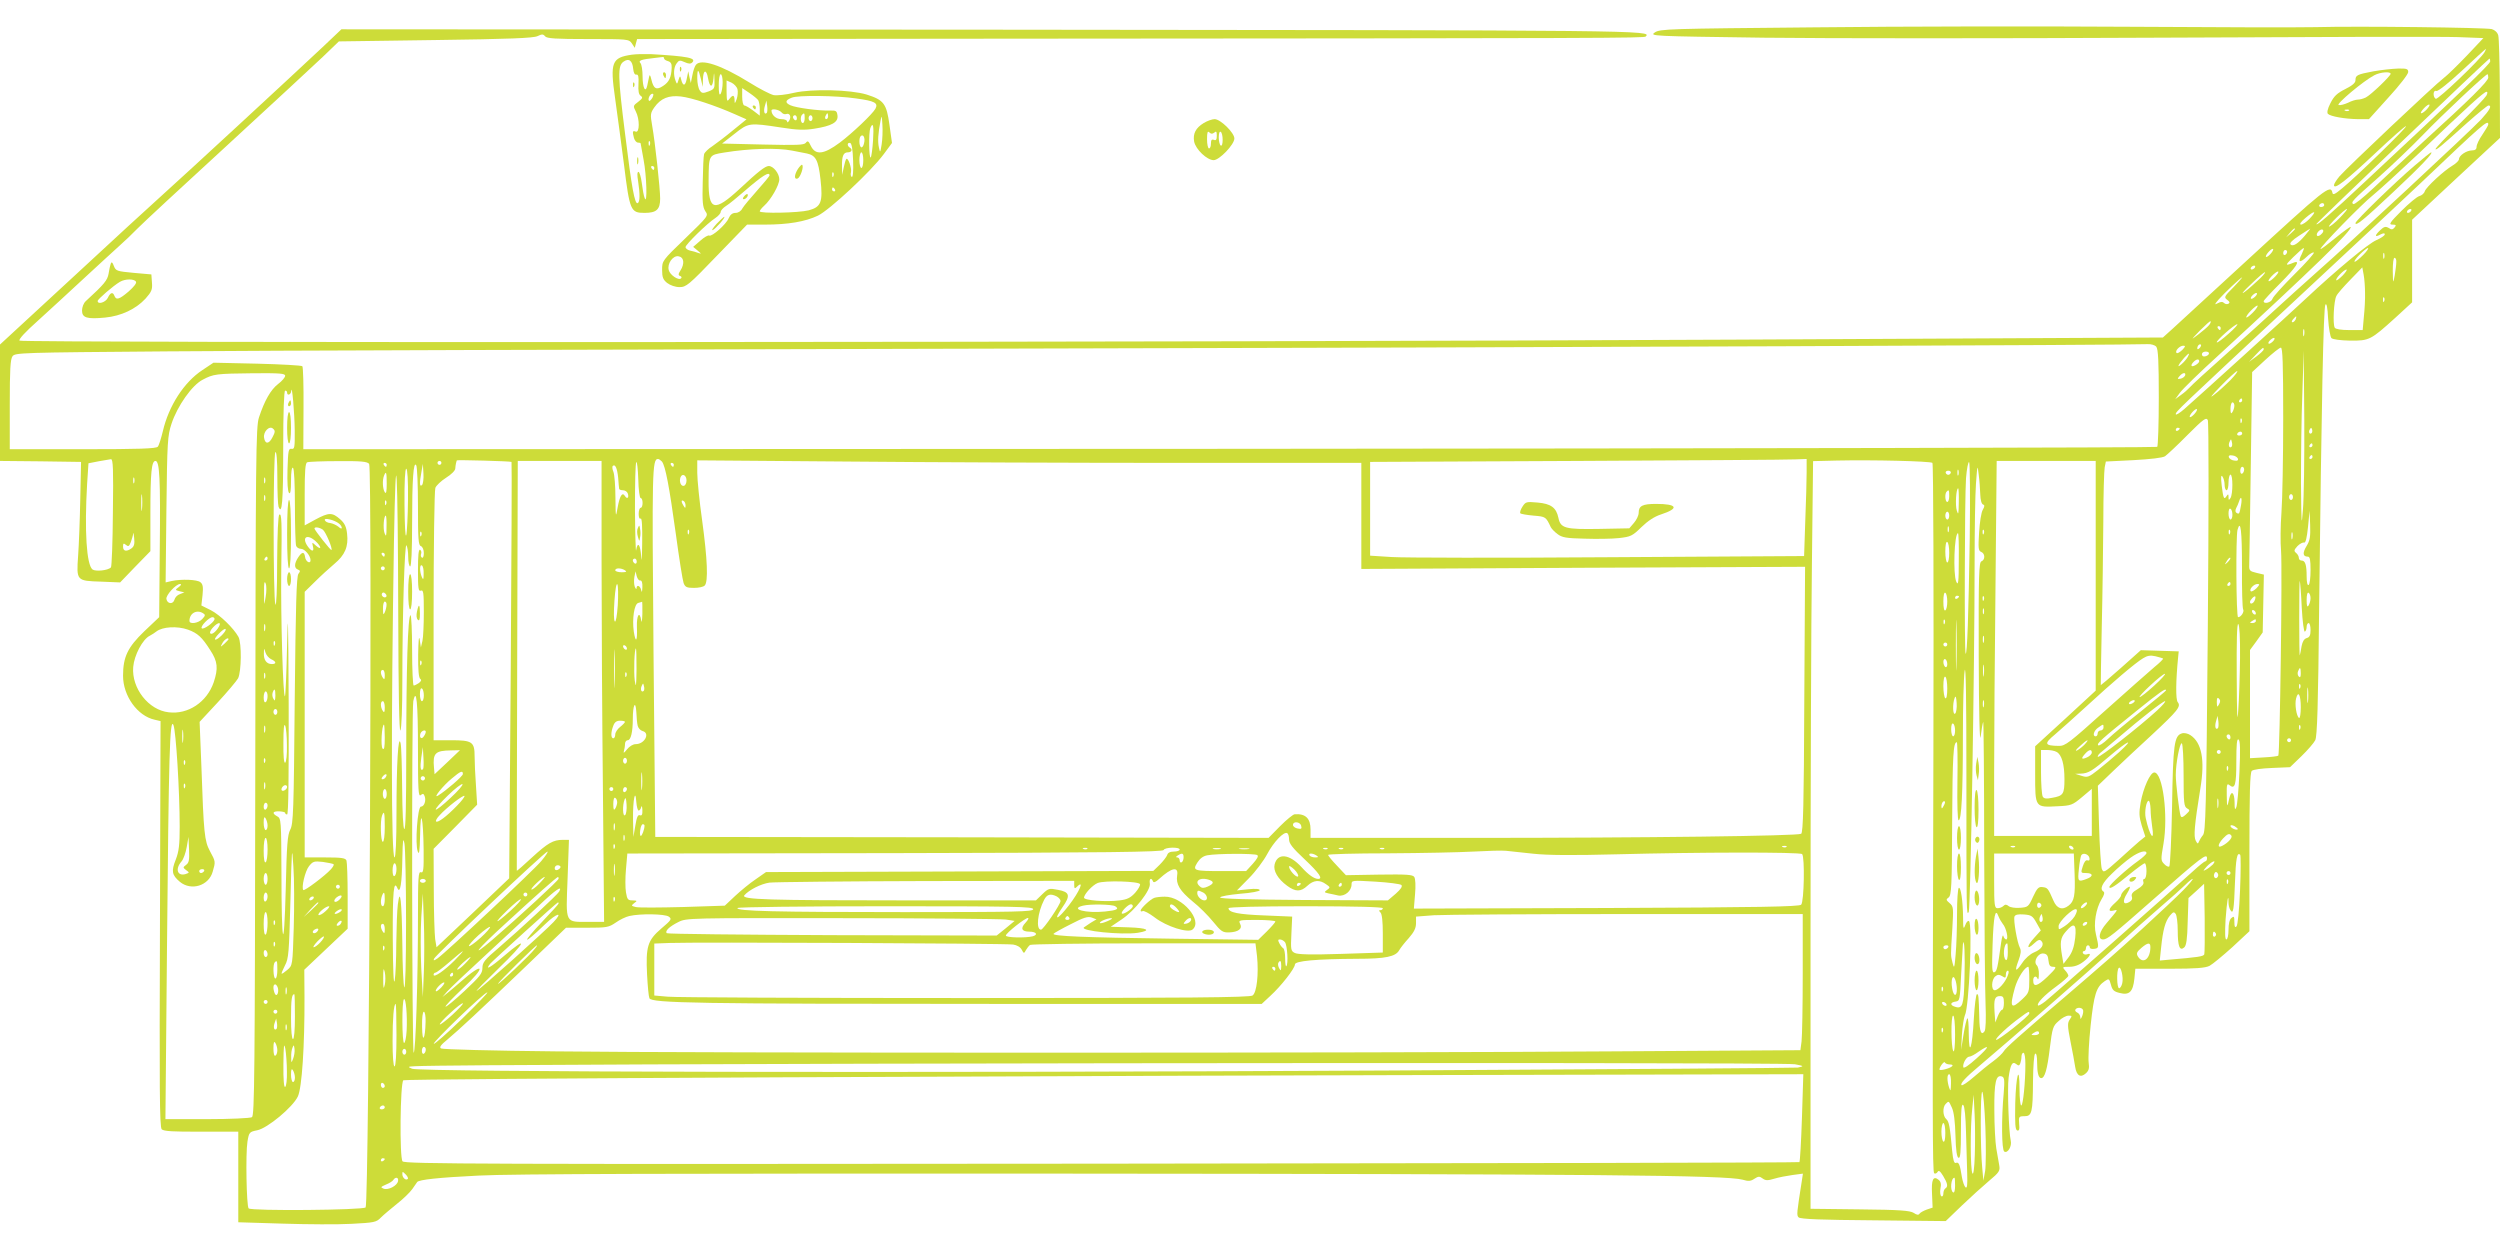 <?xml version="1.0" standalone="no"?>
<!DOCTYPE svg PUBLIC "-//W3C//DTD SVG 20010904//EN"
 "http://www.w3.org/TR/2001/REC-SVG-20010904/DTD/svg10.dtd">
<svg version="1.0" xmlns="http://www.w3.org/2000/svg"
 width="1280pt" height="640pt" viewBox="0 0 1280 640"
 preserveAspectRatio="xMidYMid meet">
<g transform="translate(0,640) scale(0.1,-0.1)"
fill="#cddc39" stroke="none">
<path d="M9293 6260 c-753 -7 -794 -8 -820 -26 -28 -19 -20 -19 557 -27 322
-4 1224 -4 2005 0 781 4 1479 6 1550 3 l130 -5 -85 -90 c-47 -49 -101 -102
-120 -116 -42 -31 -493 -457 -532 -502 -15 -18 -28 -38 -28 -45 0 -25 60 21
213 165 83 78 153 140 156 137 6 -5 -250 -255 -327 -318 -37 -31 -48 -36 -50
-23 -9 45 -35 24 -446 -354 -176 -162 -343 -315 -371 -341 l-51 -46 -2200 -11
c-2835 -14 -8762 -17 -8774 -5 -6 6 30 45 93 101 56 51 163 149 237 218 74 69
157 144 183 168 26 23 67 62 90 86 23 24 229 215 457 424 228 210 451 416 495
458 l80 77 495 7 c380 5 501 10 522 20 23 11 29 11 39 -1 9 -11 53 -14 220
-14 204 0 208 0 224 -22 l15 -23 6 23 6 22 1912 2 c3082 2 3244 3 3252 11 32
32 19 32 -3347 35 l-3331 2 -96 -91 c-164 -154 -701 -650 -817 -754 -60 -54
-273 -249 -472 -434 l-363 -335 0 -298 0 -298 208 -2 207 -3 -4 -190 c-2 -104
-7 -235 -11 -290 -9 -129 -9 -129 118 -133 l97 -4 77 80 78 80 0 193 c0 211 6
269 26 269 21 0 26 -88 22 -452 l-3 -348 -76 -72 c-85 -82 -109 -131 -109
-228 0 -103 74 -206 162 -225 l30 -7 -3 -1039 c-3 -845 -2 -1040 9 -1051 10
-10 60 -13 203 -12 l189 0 0 -232 0 -232 228 -7 c125 -4 283 -5 352 -1 116 6
127 8 150 32 14 14 51 45 82 70 31 24 67 59 79 76 12 18 24 35 25 36 9 12 109
23 314 33 171 9 994 11 3040 10 2676 -2 3349 -8 3432 -31 30 -9 42 -8 61 5 20
13 26 13 42 1 15 -11 26 -11 59 -1 23 7 65 15 94 19 l53 7 -5 -33 c-27 -172
-28 -180 -17 -191 9 -9 120 -13 382 -15 l371 -4 82 79 c45 43 108 100 140 127
53 44 57 52 52 80 -3 17 -10 56 -15 86 -5 30 -10 118 -10 196 -1 145 8 184 40
172 12 -5 13 -21 8 -84 -12 -129 -11 -292 3 -300 17 -11 40 27 33 56 -10 42
-18 266 -11 322 9 68 19 86 39 70 12 -10 16 -9 21 4 3 8 6 24 6 35 0 10 5 19
10 19 6 0 10 -26 10 -58 0 -93 -12 -212 -21 -212 -5 0 -9 37 -9 82 0 135 -18
76 -22 -71 -2 -105 0 -135 10 -139 10 -3 13 6 10 34 -3 37 -1 39 27 39 38 0
43 17 44 182 1 76 5 134 11 138 6 4 10 -13 10 -44 0 -53 7 -81 21 -81 18 0 31
44 44 153 13 105 16 114 45 139 16 16 39 28 51 28 18 0 19 -2 6 -20 -12 -18
-12 -32 4 -113 10 -50 21 -109 24 -130 7 -45 28 -57 55 -32 15 14 18 26 14 54
-3 20 1 106 10 190 17 161 29 199 73 228 21 14 22 13 31 -19 7 -27 15 -35 45
-42 49 -13 68 6 75 73 l5 51 176 0 c134 0 183 4 204 15 15 8 67 51 116 95 l88
82 0 404 c0 300 3 408 12 417 7 7 50 13 104 15 l92 4 58 56 c32 31 64 68 71
82 10 19 15 177 20 680 12 1046 22 1535 32 1550 6 10 11 -13 14 -72 3 -48 11
-93 17 -99 7 -7 47 -12 95 -13 99 -1 106 3 232 117 l86 79 0 211 0 212 225
210 225 209 -1 251 c-1 137 -4 261 -8 274 -4 15 -17 27 -33 32 -31 8 -687 16
-903 10 -82 -2 -514 -1 -960 2 -445 3 -1166 2 -1602 -3z m3428 -127 c-20 -36
-239 -245 -250 -239 -16 10 -14 47 3 40 8 -3 62 40 132 105 66 61 120 111 122
111 1 0 -2 -8 -7 -17z m29 -47 c0 -14 -155 -163 -645 -620 -176 -165 -245
-225 -245 -213 0 6 881 847 886 847 2 0 4 -7 4 -14z m-10 -83 c0 -19 -95 -113
-335 -331 -88 -81 -202 -186 -253 -235 -51 -48 -97 -85 -103 -82 -14 9 -6 18
129 137 64 57 166 154 227 217 100 104 321 311 331 311 2 0 4 -8 4 -17z m-10
-93 c-6 -10 -66 -74 -135 -142 -69 -67 -125 -126 -125 -131 0 -10 30 15 164
136 54 48 102 87 107 87 19 0 7 -23 -38 -72 -58 -62 -670 -631 -843 -783 -68
-61 -161 -144 -205 -185 -44 -41 -159 -145 -255 -231 -96 -85 -181 -163 -189
-173 -8 -9 -28 -27 -44 -38 l-30 -22 24 33 c13 18 103 106 200 194 478 439
687 642 674 655 -2 2 -37 -23 -77 -56 -40 -33 -74 -59 -77 -57 -6 7 212 231
269 276 30 24 137 122 239 218 248 237 329 311 342 311 6 0 6 -7 -1 -20z
m-305 -70 c-10 -11 -23 -20 -28 -20 -6 0 0 11 13 25 27 29 42 25 15 -5z m315
-77 c0 -5 -14 -28 -30 -52 -17 -24 -30 -52 -30 -63 0 -12 -7 -18 -23 -18 -28
0 -67 -26 -67 -45 0 -7 -15 -22 -32 -32 -47 -28 -136 -111 -143 -132 -3 -11
-16 -22 -28 -25 -12 -3 -53 -37 -92 -76 -60 -60 -66 -70 -46 -70 19 0 21 -3
11 -15 -9 -11 -16 -12 -30 -2 -16 9 -24 7 -45 -13 -28 -27 -27 -37 4 -20 15 7
21 7 21 0 0 -6 -19 -19 -42 -29 -43 -18 -207 -155 -362 -300 -87 -82 -549
-501 -622 -565 -24 -21 -44 -33 -44 -27 0 14 -4 10 610 582 261 243 549 512
640 598 323 307 350 331 350 304z m-840 -413 c0 -5 -7 -10 -16 -10 -8 0 -12 5
-9 10 3 6 10 10 16 10 5 0 9 -4 9 -10z m80 -65 c-24 -25 -49 -45 -55 -45 -11
0 80 90 91 90 5 0 -12 -20 -36 -45z m365 35 c-3 -5 -11 -10 -16 -10 -6 0 -7 5
-4 10 3 6 11 10 16 10 6 0 7 -4 4 -10z m-520 -40 c-16 -17 -36 -30 -44 -30
-10 1 -1 14 24 35 47 40 60 37 20 -5z m-75 -53 c0 -2 -10 -12 -22 -23 l-23
-19 19 23 c18 21 26 27 26 19z m53 -31 c-37 -44 -63 -60 -75 -48 -7 7 8 22 43
45 30 20 56 36 57 36 2 1 -9 -14 -25 -33z m83 6 c-8 -9 -19 -13 -22 -9 -10 9
16 38 28 31 6 -4 4 -13 -6 -22z m-261 -102 c-10 -11 -20 -18 -23 -15 -3 3 3
14 13 25 10 11 20 18 23 15 3 -3 -3 -14 -13 -25z m160 -1 c-22 -42 -11 -48 25
-14 16 16 33 25 37 22 3 -4 -41 -54 -100 -112 -58 -58 -109 -114 -112 -125 -6
-19 -45 -29 -45 -12 0 4 38 45 85 92 81 81 107 121 68 105 -45 -18 -45 -14 -1
29 26 25 49 46 53 46 3 0 -2 -14 -10 -31z m315 -4 c-19 -19 -38 -35 -44 -35
-5 0 5 16 24 35 19 19 38 35 44 35 5 0 -5 -16 -24 -35z m-390 16 c0 -6 -4 -13
-10 -16 -5 -3 -10 1 -10 9 0 9 5 16 10 16 6 0 10 -4 10 -9z m497 -33 c-3 -7
-5 -2 -5 12 0 14 2 19 5 13 2 -7 2 -19 0 -25z m62 -20 c0 -13 -4 -43 -8 -68
-8 -44 -9 -44 -10 23 0 39 3 67 9 67 6 0 10 -10 9 -22z m-724 -28 c-3 -5 -11
-10 -16 -10 -6 0 -7 5 -4 10 3 6 11 10 16 10 6 0 7 -4 4 -10z m564 -130 c1
-30 -2 -85 -6 -122 l-6 -68 -68 0 c-43 0 -71 5 -75 12 -11 18 -5 137 8 162 5
12 38 49 72 84 l61 63 7 -38 c4 -21 7 -63 7 -93z m-114 90 c-16 -16 -31 -28
-33 -25 -7 7 39 55 52 55 5 0 -3 -13 -19 -30z m-438 -29 c-77 -72 -105 -85
-33 -17 38 37 71 65 73 62 3 -2 -15 -23 -40 -45z m93 24 c-13 -14 -28 -25 -33
-25 -6 0 0 11 13 25 13 14 28 25 33 25 6 0 0 -11 -13 -25z m-215 -56 c-47 -47
-49 -51 -32 -64 13 -9 15 -15 7 -20 -7 -4 -17 -2 -22 3 -8 8 -17 8 -32 0 -19
-10 -19 -8 3 18 28 32 113 113 121 114 2 0 -18 -23 -45 -51z m115 -44 c-7 -8
-17 -15 -22 -15 -6 0 -5 7 2 15 7 8 17 15 22 15 6 0 5 -7 -2 -15z m657 -27
c-3 -8 -6 -5 -6 6 -1 11 2 17 5 13 3 -3 4 -12 1 -19z m-672 -58 c-16 -16 -31
-28 -34 -25 -2 3 8 19 24 35 16 16 31 28 34 25 2 -3 -8 -19 -24 -35z m219 -35
c-4 -8 -11 -15 -16 -15 -6 0 -5 6 2 15 7 8 14 15 16 15 2 0 1 -7 -2 -15z
m-444 -30 c-7 -9 -32 -30 -54 -47 -41 -31 -41 -31 8 20 28 28 52 50 54 47 3
-2 -1 -12 -8 -20z m100 -44 c-30 -27 -57 -47 -60 -44 -6 7 91 93 105 93 5 0
-15 -23 -45 -49z m-40 29 c0 -5 -2 -10 -4 -10 -3 0 -8 5 -11 10 -3 6 -1 10 4
10 6 0 11 -4 11 -10z m427 -37 c-3 -10 -5 -4 -5 12 0 17 2 24 5 18 2 -7 2 -21
0 -30z m-157 -28 c-7 -8 -17 -15 -22 -15 -6 0 -5 7 2 15 7 8 17 15 22 15 6 0
5 -7 -2 -15z m-600 -30 c10 -12 13 -77 13 -261 0 -135 -4 -248 -8 -252 -4 -4
-2141 -8 -4749 -10 l-4743 -2 1 209 c1 115 -2 212 -6 216 -4 4 -108 10 -231
13 l-224 5 -57 -38 c-94 -62 -172 -183 -202 -312 -9 -37 -20 -73 -26 -80 -8
-10 -96 -13 -384 -13 l-374 0 0 228 c0 181 3 232 14 248 14 18 38 19 793 25
428 4 2333 10 4233 14 3018 7 5810 18 5906 23 18 1 37 -5 44 -13z m222 -7 c-7
-7 -12 -8 -12 -2 0 14 12 26 19 19 2 -3 -1 -11 -7 -17z m-89 -10 c-13 -12 -25
-19 -29 -15 -10 10 16 37 34 37 13 0 12 -4 -5 -22z m417 3 c0 -5 -17 -21 -37
-36 l-38 -28 34 36 c37 39 41 42 41 28z m100 -353 c0 -200 -4 -417 -9 -483 -5
-66 -6 -154 -2 -195 7 -88 -6 -1040 -14 -1049 -3 -3 -37 -7 -76 -9 l-69 -4 0
277 0 277 33 45 32 45 3 148 3 148 -38 9 c-34 8 -38 12 -37 39 1 16 4 245 8
509 l7 480 67 62 c37 34 73 63 80 63 9 0 12 -79 12 -362z m-380 333 c0 -12
-28 -22 -34 -12 -3 5 -3 11 1 15 9 9 33 7 33 -3z m481 -801 c-7 -94 -8 -81
-10 135 0 132 2 339 7 460 l7 220 3 -355 c1 -195 -2 -402 -7 -460z m-590 782
c-5 -9 -19 -26 -32 -37 -26 -23 -17 -2 14 33 25 27 31 28 18 4z m59 -22 c0 -5
-9 -14 -20 -20 -22 -12 -27 -1 -8 18 14 14 28 16 28 2z m160 -96 c-25 -25 -63
-60 -85 -76 -25 -20 -12 -3 35 45 41 42 79 77 84 77 6 0 -10 -21 -34 -46z
m-9960 22 c0 -8 -16 -27 -36 -42 -38 -29 -70 -86 -98 -171 -16 -48 -17 -185
-19 -1813 -2 -1553 -4 -1762 -17 -1770 -8 -5 -111 -10 -229 -10 l-214 0 8 878
c9 984 14 1183 33 1140 13 -31 32 -339 32 -520 0 -94 -4 -127 -20 -169 -24
-60 -20 -79 21 -114 58 -48 148 -20 168 52 15 51 15 52 -14 105 -28 53 -32 86
-44 438 l-9 224 92 99 c50 54 97 110 105 124 17 34 19 180 2 212 -25 45 -95
113 -142 137 l-48 24 6 53 c4 41 2 56 -11 66 -16 14 -97 17 -148 6 l-30 -7 4
374 c4 348 6 377 26 438 30 91 105 198 160 226 55 29 67 31 260 33 135 1 162
-1 162 -13z m9728 2 c-3 -7 -13 -15 -24 -17 -16 -3 -17 -1 -5 13 16 19 34 21
29 4z m-9679 -281 c1 -88 -1 -98 -16 -95 -16 3 -18 -9 -21 -106 -2 -66 1 -113
8 -120 7 -7 10 13 10 63 0 45 4 70 10 66 6 -4 10 -80 10 -195 0 -103 3 -195 6
-204 3 -9 14 -16 25 -16 19 0 49 -35 49 -58 0 -22 -25 -8 -28 16 -4 29 -16 28
-36 -3 -20 -31 -20 -54 -1 -61 13 -5 13 -9 3 -22 -10 -12 -14 -156 -19 -646
-5 -568 -7 -634 -23 -664 -14 -27 -18 -77 -23 -305 -9 -343 -22 -293 -22 85
-1 267 -2 278 -21 288 -29 16 -25 27 10 26 16 -1 30 -4 30 -8 0 -5 5 -8 10 -8
7 0 9 194 8 568 -2 428 -4 503 -8 305 -3 -144 -8 -264 -11 -268 -10 -9 -22
412 -19 640 4 258 2 298 -10 290 -6 -4 -10 -97 -11 -243 0 -142 -4 -229 -9
-217 -12 29 -12 772 0 780 6 4 10 -41 10 -129 0 -74 3 -141 6 -150 18 -47 24
24 24 295 0 193 4 299 10 299 6 0 10 -4 10 -10 0 -18 20 -11 21 8 4 40 17
-111 18 -201z m9971 153 c0 -5 -5 -10 -11 -10 -5 0 -7 5 -4 10 3 6 8 10 11 10
2 0 4 -4 4 -10z m-40 -27 c0 -10 -5 -25 -10 -33 -7 -11 -10 -7 -10 18 0 17 5
32 10 32 6 0 10 -8 10 -17z m-205 -43 c-10 -11 -20 -18 -23 -15 -3 3 3 14 13
25 10 11 20 18 23 15 3 -3 -3 -14 -13 -25z m69 -1093 c-8 -941 -11 -1047 -25
-1063 -9 -11 -18 -26 -21 -34 -4 -12 -7 -11 -16 6 -11 22 -7 76 24 268 24 145
7 234 -51 272 -13 9 -33 13 -44 9 -39 -12 -45 -56 -50 -372 -3 -166 -10 -305
-14 -309 -4 -4 -16 1 -26 12 -18 18 -18 23 -4 104 25 145 -4 365 -47 365 -21
0 -56 -78 -70 -154 -9 -54 -8 -72 6 -119 l18 -55 -30 -24 c-16 -14 -64 -56
-106 -95 -75 -67 -78 -69 -87 -46 -4 13 -11 114 -14 224 l-6 201 77 74 c43 41
132 125 200 187 133 124 150 145 132 167 -11 13 -10 109 2 230 l3 30 -97 3
-97 3 -102 -91 c-56 -50 -103 -89 -103 -88 -1 2 2 136 5 298 4 162 7 406 8
541 0 136 4 260 7 276 l6 30 141 7 c90 5 149 12 162 20 11 8 63 56 115 109 82
82 96 92 104 76 5 -10 5 -462 0 -1062z m173 1051 c-3 -8 -6 -5 -6 6 -1 11 2
17 5 13 3 -3 4 -12 1 -19z m-10082 -77 c-18 -36 -38 -36 -43 -2 -5 31 28 64
46 46 12 -10 11 -18 -3 -44z m9765 45 c0 -3 -4 -8 -10 -11 -5 -3 -10 -1 -10 4
0 6 5 11 10 11 6 0 10 -2 10 -4z m676 -23 c-10 -10 -19 5 -10 18 6 11 8 11 12
0 2 -7 1 -15 -2 -18z m-356 -3 c0 -5 -7 -10 -16 -10 -8 0 -12 5 -9 10 3 6 10
10 16 10 5 0 9 -4 9 -10z m-54 -67 c-11 -11 -19 6 -11 24 8 17 8 17 12 0 3
-10 2 -21 -1 -24z m414 7 c0 -5 -5 -10 -11 -10 -5 0 -7 5 -4 10 3 6 8 10 11
10 2 0 4 -4 4 -10z m-382 -68 c3 -9 -3 -13 -19 -10 -12 1 -24 9 -27 16 -3 9 3
13 19 10 12 -1 24 -9 27 -16z m382 8 c0 -5 -5 -10 -11 -10 -5 0 -7 5 -4 10 3
6 8 10 11 10 2 0 4 -4 4 -10z m-11262 -284 c-1 -151 -6 -277 -10 -281 -15 -16
-78 -22 -94 -11 -31 23 -42 198 -28 438 l7 106 51 10 c28 5 57 10 64 11 11 1
13 -49 10 -273z m1461 -531 c1 -392 5 -595 11 -585 6 9 10 117 10 255 0 337
12 708 21 693 5 -7 9 -34 9 -60 0 -27 5 -48 10 -48 6 0 10 80 10 219 0 228 7
322 21 299 5 -7 9 -102 9 -211 0 -166 2 -199 15 -203 9 -4 15 -19 15 -36 0
-16 -4 -27 -10 -23 -5 3 -7 12 -4 19 3 8 1 17 -5 21 -8 4 -11 -28 -11 -104 0
-94 2 -110 15 -105 13 5 15 -11 15 -109 0 -63 -3 -130 -7 -148 l-8 -34 -6 40
c-4 25 -7 -5 -8 -77 -1 -79 3 -119 11 -124 7 -5 5 -11 -7 -21 -11 -7 -22 -13
-27 -13 -4 0 -8 81 -8 180 0 99 -4 180 -8 180 -14 0 -22 -277 -22 -708 0 -260
-3 -391 -10 -387 -6 4 -10 86 -11 208 -1 111 -4 216 -8 232 -12 51 -21 -107
-21 -357 0 -145 -4 -228 -10 -228 -17 0 -18 686 -3 1615 10 578 20 399 22
-380z m580 790 c2 -2 0 -483 -4 -1068 l-8 -1064 -186 -177 -186 -176 -7 42
c-3 24 -7 137 -7 252 l-1 210 112 113 111 113 -6 97 c-4 54 -7 121 -7 150 0
75 -12 83 -121 83 l-89 0 0 634 c0 349 4 645 9 658 5 13 30 36 55 52 26 16 47
37 47 47 1 17 5 35 8 42 2 3 275 -4 280 -8z m770 2 c18 -22 38 -130 71 -369
17 -126 35 -239 40 -253 8 -21 16 -25 53 -25 24 0 48 5 55 12 19 19 14 135
-13 333 -14 99 -25 209 -25 244 l0 64 758 -6 c416 -4 1181 -7 1700 -7 l942 0
0 -272 0 -271 1136 6 1136 5 -4 -679 c-2 -543 -6 -681 -16 -688 -19 -11 -781
-21 -1704 -21 l-808 0 0 43 c0 57 -26 82 -81 78 -8 0 -42 -28 -75 -61 l-59
-60 -1570 3 -1570 2 -9 944 c-8 932 -7 991 23 991 5 0 13 -6 20 -13z m5861
-55 c0 -38 -3 -150 -7 -249 l-6 -180 -1001 -6 c-551 -4 -1050 -3 -1111 1
l-110 7 0 240 0 240 1060 5 c583 3 1086 6 1118 8 l57 2 0 -68z m644 48 c5 -5
7 -647 5 -1472 -5 -1909 -5 -2156 4 -2165 5 -4 12 -1 17 6 6 11 13 6 29 -20
23 -38 26 -55 11 -64 -5 -3 -10 -15 -10 -26 0 -11 -5 -17 -10 -14 -6 4 -8 21
-5 39 5 23 2 36 -9 45 -28 23 -38 2 -34 -72 l3 -70 -30 -10 c-16 -6 -33 -15
-37 -21 -5 -8 -14 -7 -30 4 -19 12 -72 16 -275 18 l-253 3 0 1388 c0 763 3
1625 7 1914 l6 526 121 3 c182 4 480 -3 490 -12z m-8004 -5 c17 -21 0 -3789
-18 -3807 -14 -14 -584 -19 -599 -5 -11 12 -16 281 -6 342 8 48 10 50 50 58
52 10 182 118 208 173 21 44 35 260 34 509 l-1 140 111 105 111 105 0 167 c0
91 -3 173 -6 182 -5 13 -25 16 -110 16 l-104 0 0 680 0 680 53 52 c29 29 74
70 99 91 54 45 73 88 65 155 -4 35 -12 53 -36 74 -40 35 -57 35 -126 -2 l-55
-30 0 159 c0 118 3 161 13 164 6 3 78 6 158 6 117 1 149 -2 159 -14z m370 5
c0 -5 -4 -10 -10 -10 -5 0 -10 5 -10 10 0 6 5 10 10 10 6 0 10 -4 10 -10z
m820 -502 c0 -282 3 -813 7 -1180 l6 -668 -77 0 c-125 0 -119 -13 -110 221 l7
199 -31 0 c-50 0 -77 -16 -158 -90 -42 -39 -77 -70 -78 -68 0 2 0 474 2 1051
l3 1047 215 0 214 0 0 -512z m200 322 c6 0 10 -11 10 -25 0 -14 -4 -25 -10
-25 -5 0 -10 -14 -10 -31 0 -17 4 -28 10 -24 7 4 9 -40 8 -127 -1 -73 -3 -105
-5 -70 -4 64 -18 83 -26 35 -2 -16 -5 78 -6 208 0 130 2 239 7 243 4 4 8 -35
10 -88 1 -53 7 -96 12 -96z m6805 -208 c-6 -389 -13 -597 -21 -589 -7 7 -5
801 2 899 4 48 11 85 16 82 4 -3 6 -176 3 -392z m645 -190 l0 -588 -155 -143
-155 -142 0 -144 c0 -171 -1 -169 115 -163 69 3 76 6 124 46 l51 43 0 -120 0
-121 -250 0 -250 0 0 323 c0 177 3 609 7 960 l6 637 254 0 253 0 0 -588z
m-8750 568 c0 -5 -2 -10 -4 -10 -3 0 -8 5 -11 10 -3 6 -1 10 4 10 6 0 11 -4
11 -10z m1470 0 c0 -5 -2 -10 -4 -10 -3 0 -8 5 -11 10 -3 6 -1 10 4 10 6 0 11
-4 11 -10z m-1289 -103 c-13 -13 -14 10 -3 68 l7 40 3 -49 c2 -27 -2 -54 -7
-59z m1004 37 c2 -27 4 -52 5 -56 0 -5 9 -8 19 -8 10 0 22 -7 25 -16 8 -22 -3
-32 -14 -14 -14 23 -27 2 -38 -60 -9 -53 -10 -50 -11 52 0 59 -5 118 -10 131
-6 14 -7 28 -4 31 13 12 23 -11 28 -60z m6974 -86 c1 -27 6 -48 14 -51 9 -3 9
-9 -1 -27 -8 -12 -16 -65 -19 -116 -5 -81 -4 -94 11 -100 20 -8 21 -40 1 -48
-13 -5 -15 -67 -14 -483 1 -301 5 -454 10 -414 4 34 10 68 13 75 2 6 5 -288 5
-654 1 -366 4 -721 7 -790 3 -78 1 -131 -5 -140 -17 -24 -26 -2 -27 68 -3 114
-4 122 -12 122 -5 0 -12 -57 -16 -126 -8 -151 -25 -201 -26 -75 0 46 -3 81 -7
77 -4 -3 -13 -41 -20 -84 l-12 -77 4 78 c3 43 10 87 15 98 22 40 40 472 21
483 -5 4 -14 -6 -19 -21 -9 -24 -11 -18 -11 38 -1 88 -12 160 -22 153 -5 -3
-9 -63 -9 -133 0 -70 -3 -164 -7 -207 -6 -72 -8 -76 -16 -44 -10 41 -10 34 -1
176 6 106 6 113 -14 130 -19 16 -19 19 -5 29 14 11 17 55 18 386 2 345 6 409
24 409 3 0 5 -90 3 -200 -2 -120 1 -200 6 -200 15 0 22 142 22 435 0 149 4
297 9 330 6 40 9 -135 9 -535 0 -716 0 -720 12 -699 9 16 30 1247 30 1789 0
168 3 350 7 405 7 97 8 98 14 45 4 -30 7 -76 8 -102z m1351 128 c0 -8 -4 -18
-10 -21 -5 -3 -10 3 -10 14 0 12 5 21 10 21 6 0 10 -6 10 -14z m-9401 -153
c-1 -87 -5 -169 -9 -183 -5 -15 -8 50 -9 158 -1 115 3 182 9 182 6 0 10 -59 9
-157z m7938 125 c-3 -7 -5 -2 -5 12 0 14 2 19 5 13 2 -7 2 -19 0 -25z m-39 11
c-2 -6 -8 -10 -13 -10 -5 0 -11 4 -13 10 -2 6 4 11 13 11 9 0 15 -5 13 -11z
m-8008 -56 c0 -41 -3 -54 -10 -43 -11 17 -13 61 -4 84 11 28 14 18 14 -41z
m1535 17 c0 -13 -6 -25 -12 -27 -16 -6 -27 21 -19 43 9 23 31 11 31 -16z
m7875 -22 c0 -16 5 -28 10 -28 6 0 10 18 10 40 0 22 5 40 10 40 13 0 13 -100
0 -120 -8 -12 -10 -12 -10 5 0 16 -2 17 -10 5 -13 -21 -17 -12 -25 55 -5 43
-3 56 4 45 6 -8 11 -27 11 -42z m-10703 10 c-3 -7 -5 -2 -5 12 0 14 2 19 5 13
2 -7 2 -19 0 -25z m670 0 c-3 -7 -5 -2 -5 12 0 14 2 19 5 13 2 -7 2 -19 0 -25z
m8672 -100 c-1 -61 -2 -68 -10 -43 -9 27 -4 115 7 115 2 0 4 -33 3 -72z
m-9302 -35 c-2 -21 -4 -6 -4 32 0 39 2 55 4 38 2 -18 2 -50 0 -70z m9253 67
c0 -16 -4 -30 -10 -30 -11 0 -14 43 -3 53 11 12 13 8 13 -23z m-8623 -22 c-3
-7 -5 -2 -5 12 0 14 2 19 5 13 2 -7 2 -19 0 -25z m10383 17 c0 -8 -4 -15 -10
-15 -5 0 -10 7 -10 15 0 8 5 15 10 15 6 0 10 -7 10 -15z m-266 -42 c-8 -45 -9
-47 -23 -39 -7 5 -7 13 -2 24 5 9 12 25 15 35 10 32 17 18 10 -20z m-9497 5
c-3 -8 -6 -5 -6 6 -1 11 2 17 5 13 3 -3 4 -12 1 -19z m1533 -6 c0 -15 -2 -15
-10 -2 -13 20 -13 33 0 25 6 -3 10 -14 10 -23z m7920 -48 c0 -13 -4 -24 -10
-24 -5 0 -10 14 -10 31 0 17 4 28 10 24 6 -3 10 -17 10 -31z m-1450 -4 c0 -11
-4 -20 -10 -20 -5 0 -10 9 -10 20 0 11 5 20 10 20 6 0 10 -9 10 -20z m1830
-155 c-22 -36 -20 -55 6 -55 11 0 14 -16 14 -69 0 -39 -4 -73 -10 -76 -6 -4
-10 13 -10 44 0 59 -7 81 -26 81 -8 0 -14 6 -14 14 0 7 -6 19 -14 25 -12 10
-11 15 7 35 12 12 27 20 34 18 8 -2 14 23 20 80 l8 83 3 -73 c2 -60 -1 -79
-18 -107z m-9831 98 c0 -49 -2 -54 -10 -33 -9 23 -4 90 6 90 3 0 5 -26 4 -57z
m-243 16 c8 -6 14 -16 14 -22 0 -5 -8 -3 -17 6 -10 8 -29 17 -42 19 -14 1 -26
8 -28 15 -5 14 50 1 73 -18z m8241 -41 c-3 -7 -5 -2 -5 12 0 14 2 19 5 13 2
-7 2 -19 0 -25z m1502 -183 c-1 -112 2 -209 6 -215 7 -12 -11 -40 -26 -40 -10
0 -12 412 -3 447 16 58 23 -5 23 -192z m-9826 193 c15 -12 51 -97 44 -104 -3
-4 -87 102 -87 110 0 10 26 6 43 -6z m1874 -20 c-3 -8 -6 -5 -6 6 -1 11 2 17
5 13 3 -3 4 -12 1 -19z m6630 0 c-3 -8 -6 -5 -6 6 -1 11 2 17 5 13 3 -3 4 -12
1 -19z m1260 0 c-3 -8 -6 -5 -6 6 -1 11 2 17 5 13 3 -3 4 -12 1 -19z m-10743
-75 c-26 -19 -44 -16 -44 8 0 18 3 19 15 9 12 -10 16 -8 25 15 5 14 11 34 12
43 1 9 3 -1 5 -23 3 -29 0 -42 -13 -52z m1483 65 c-3 -8 -6 -5 -6 6 -1 11 2
17 5 13 3 -3 4 -12 1 -19z m9580 -15 c-3 -10 -5 -4 -5 12 0 17 2 24 5 18 2 -7
2 -21 0 -30z m-1708 -110 c0 -116 -3 -134 -13 -111 -17 39 -10 248 9 248 3 0
5 -62 4 -137z m-8412 95 c29 -27 31 -48 1 -22 -21 19 -21 19 -16 -3 8 -29 -6
-29 -26 -1 -34 48 -3 67 41 26z m8363 -59 c0 -27 -4 -49 -10 -49 -5 0 -10 25
-10 56 0 34 4 53 10 49 6 -3 10 -28 10 -56z m-8010 -9 c0 -5 -2 -10 -4 -10 -3
0 -8 5 -11 10 -3 6 -1 10 4 10 6 0 11 -4 11 -10z m-600 -20 c0 -5 -5 -10 -11
-10 -5 0 -7 5 -4 10 3 6 8 10 11 10 2 0 4 -4 4 -10z m10036 -18 c-17 -16 -18
-16 -5 5 7 12 15 20 18 17 3 -2 -3 -12 -13 -22z m-8146 2 c0 -8 -4 -12 -10 -9
-5 3 -10 10 -10 16 0 5 5 9 10 9 6 0 10 -7 10 -16z m-1091 -62 c0 -30 -2 -33
-9 -17 -12 28 -12 67 0 60 6 -3 10 -23 9 -43z m-199 28 c0 -5 -4 -10 -10 -10
-5 0 -10 5 -10 10 0 6 5 10 10 10 6 0 10 -4 10 -10z m1230 -10 c11 -7 7 -10
-17 -10 -18 0 -33 5 -33 10 0 13 30 13 50 0z m78 -52 c8 1 12 -12 11 -35 -1
-24 -3 -29 -6 -15 -5 23 -23 31 -24 10 0 -7 -4 -4 -9 8 -4 11 -5 33 -2 50 l6
29 6 -25 c4 -14 12 -24 18 -22z m-1918 -85 c-8 -48 -8 -48 -8 22 -1 49 2 64 8
48 5 -11 5 -43 0 -70z m10425 -55 c4 -72 11 -125 16 -122 5 3 9 14 9 25 0 10
5 19 10 19 6 0 10 -16 10 -36 0 -27 -5 -37 -20 -41 -13 -4 -21 -17 -26 -42 -3
-20 -7 -40 -9 -46 -2 -5 -3 80 -3 190 0 110 1 196 3 190 2 -5 7 -67 10 -137z
m-8622 13 c-4 -56 -10 -88 -15 -83 -6 6 -6 50 -2 107 4 58 10 91 15 83 4 -8 5
-56 2 -107z m8257 109 c0 -5 -5 -10 -11 -10 -5 0 -7 5 -4 10 3 6 8 10 11 10 2
0 4 -4 4 -10z m-10505 -16 c-19 -14 -19 -15 4 -21 l25 -6 -23 -9 c-13 -4 -25
-17 -28 -29 -7 -24 -36 -22 -41 4 -4 19 49 77 70 77 8 -1 6 -6 -7 -16z m10638
-6 c-13 -12 -25 -19 -29 -15 -10 10 16 37 34 37 13 0 12 -4 -5 -22z m-9576
-44 c-9 -9 -28 6 -21 18 4 6 10 6 17 -1 6 -6 8 -13 4 -17z m7993 -24 c0 -21
-4 -42 -10 -45 -6 -4 -10 13 -10 45 0 32 4 49 10 45 6 -3 10 -24 10 -45z
m1860 17 c0 -12 -5 -29 -10 -37 -7 -11 -10 -3 -10 28 0 26 4 41 10 37 6 -3 10
-16 10 -28z m-1800 9 c0 -3 -4 -8 -10 -11 -5 -3 -10 -1 -10 4 0 6 5 11 10 11
6 0 10 -2 10 -4z m127 -18 c-3 -8 -6 -5 -6 6 -1 11 2 17 5 13 3 -3 4 -12 1
-19z m1387 -2 c-6 -16 -24 -23 -24 -8 0 10 22 33 27 28 2 -2 1 -11 -3 -20z
m-9565 -23 c0 -10 -4 -27 -9 -38 -7 -16 -9 -13 -9 18 -1 20 4 37 9 37 6 0 10
-8 9 -17z m1310 -45 c-1 -35 -4 -51 -6 -35 -8 52 -24 28 -22 -33 3 -74 -6 -87
-16 -24 -9 65 2 142 23 147 10 3 18 5 20 6 1 0 1 -27 1 -61z m6728 -265 c-1
-59 -3 -13 -3 102 0 116 2 164 3 108 2 -56 2 -151 0 -210z m140 265 c-3 -7 -5
-2 -5 12 0 14 2 19 5 13 2 -7 2 -19 0 -25z m1393 1 c0 -6 -4 -7 -10 -4 -5 3
-10 11 -10 16 0 6 5 7 10 4 6 -3 10 -11 10 -16z m-10510 1 c12 -7 12 -12 -4
-29 -20 -22 -66 -29 -66 -10 0 39 37 60 70 39z m58 -32 c-6 -18 -57 -53 -65
-45 -9 9 37 57 55 57 7 0 12 -5 10 -12z m8859 -20 c-3 -8 -6 -5 -6 6 -1 11 2
17 5 13 3 -3 4 -12 1 -19z m1593 12 c0 -5 -8 -10 -17 -10 -15 0 -16 2 -3 10
19 12 20 12 20 0z m-10429 -28 c-14 -26 -38 -45 -45 -34 -3 5 4 19 15 30 25
27 44 29 30 4z m236 -19 c-3 -10 -5 -4 -5 12 0 17 2 24 5 18 2 -7 2 -21 0 -30z
m10112 -141 c-1 -92 -5 -212 -9 -267 -5 -76 -7 -35 -8 173 -1 180 1 271 8 267
6 -4 10 -71 9 -173z m-10506 144 c49 -18 71 -38 113 -104 39 -59 42 -94 18
-166 -35 -101 -131 -165 -230 -153 -103 11 -191 123 -182 232 5 60 48 142 85
160 11 6 27 16 34 22 31 24 106 29 162 9z m186 -13 c-18 -24 -43 -42 -48 -37
-6 6 40 54 52 54 5 0 3 -8 -4 -17z m9008 -50 c-3 -10 -5 -4 -5 12 0 17 2 24 5
18 2 -7 2 -21 0 -30z m-8987 14 c0 -2 -10 -12 -21 -23 -22 -19 -22 -19 -10 4
10 18 31 31 31 19z m1977 -229 c-1 -46 -3 -11 -3 77 0 88 2 125 3 83 2 -42 2
-114 0 -160z m-1740 200 c-3 -8 -6 -5 -6 6 -1 11 2 17 5 13 3 -3 4 -12 1 -19z
m8563 2 c0 -5 -4 -10 -10 -10 -5 0 -10 5 -10 10 0 6 5 10 10 10 6 0 10 -4 10
-10z m-6760 -21 c0 -6 -4 -7 -10 -4 -5 3 -10 11 -10 16 0 6 5 7 10 4 6 -3 10
-11 10 -16z m-1822 -54 c27 -12 29 -25 4 -25 -27 0 -42 20 -41 55 1 29 1 29 8
5 4 -14 17 -29 29 -35z m1871 -52 c-1 -88 -3 -98 -9 -58 -6 46 -2 165 6 165 2
0 3 -48 3 -107z m7816 55 c2 -2 -18 -22 -44 -43 -26 -22 -139 -122 -251 -222
-186 -167 -206 -183 -239 -182 -74 1 -77 11 -19 59 29 25 102 90 162 145 130
120 250 222 289 245 21 13 37 16 63 10 20 -5 37 -10 39 -12z m-1105 -29 c0
-11 -4 -17 -10 -14 -5 3 -10 15 -10 26 0 11 5 17 10 14 6 -3 10 -15 10 -26z
m-7813 -1 c-3 -8 -6 -5 -6 6 -1 11 2 17 5 13 3 -3 4 -12 1 -19z m8000 -55 c-2
-16 -4 -5 -4 22 0 28 2 40 4 28 2 -13 2 -35 0 -50z m1623 10 c0 -19 -3 -24
-10 -17 -6 6 -8 18 -4 27 9 24 14 21 14 -10z m-9810 -10 c0 -22 -2 -25 -10
-13 -13 20 -13 40 0 40 6 0 10 -12 10 -27z m-613 -15 c-3 -7 -5 -2 -5 12 0 14
2 19 5 13 2 -7 2 -19 0 -25z m1850 10 c-3 -8 -6 -5 -6 6 -1 11 2 17 5 13 3 -3
4 -12 1 -19z m7823 -48 c-36 -33 -69 -59 -75 -59 -5 0 19 27 54 59 35 33 69
60 75 60 6 -1 -18 -27 -54 -60z m-1060 -16 c0 -34 -4 -53 -10 -49 -5 3 -10 31
-10 61 0 34 4 53 10 49 6 -3 10 -31 10 -61z m-6674 -11 c-11 -11 -19 6 -11 24
8 17 8 17 12 0 3 -10 2 -21 -1 -24z m8481 15 c-3 -8 -6 -5 -6 6 -1 11 2 17 5
13 3 -3 4 -12 1 -19z m40 -70 c-2 -18 -4 -4 -4 32 0 36 2 50 4 33 2 -18 2 -48
0 -65z m-9647 31 c0 -16 -4 -29 -10 -29 -5 0 -10 16 -10 36 0 21 4 33 10 29 6
-3 10 -19 10 -36z m-760 -1 c-1 -26 -3 -30 -10 -16 -6 9 -7 23 -4 32 9 25 14
19 14 -16z m9680 27 c0 -2 -57 -50 -127 -106 -71 -56 -147 -120 -170 -142 -24
-23 -46 -37 -50 -33 -9 9 12 28 197 177 123 99 150 118 150 104z m-9720 -29
c0 -14 -4 -28 -10 -31 -6 -4 -10 7 -10 24 0 17 5 31 10 31 6 0 10 -11 10 -24z
m10410 -57 c0 -33 -4 -58 -9 -55 -13 8 -23 71 -15 100 11 43 24 18 24 -45z
m-9640 -213 c0 -210 2 -247 14 -237 11 9 15 8 20 -5 9 -23 -2 -54 -19 -54 -17
0 -31 -193 -16 -230 7 -19 10 -1 12 85 2 148 16 91 18 -74 1 -106 -1 -122 -14
-117 -13 5 -15 -25 -15 -227 0 -325 -12 -697 -22 -697 -9 0 -11 1751 -2 1800
16 75 24 -9 24 -244z m7871 181 c-13 -13 -15 50 -3 80 5 13 8 5 10 -26 2 -24
-2 -49 -7 -54z m1350 46 c-9 -16 -10 -14 -11 12 0 21 3 26 11 18 8 -8 8 -16 0
-30z m-1204 -10 c-3 -10 -5 -4 -5 12 0 17 2 24 5 18 2 -7 2 -21 0 -30z m763
17 c-8 -5 -17 -7 -19 -4 -3 3 1 9 9 14 8 5 17 7 19 4 3 -3 -1 -9 -9 -14z
m-8950 -22 c0 -25 -3 -29 -10 -18 -13 20 -13 50 0 50 6 0 10 -15 10 -32z
m9075 -15 c-88 -81 -297 -245 -304 -238 -3 4 6 17 22 28 15 12 55 46 90 76
107 92 221 181 232 181 5 -1 -12 -21 -40 -47z m-7780 -79 c3 -12 14 -24 25
-27 40 -10 11 -67 -35 -67 -14 0 -32 -11 -45 -27 -14 -18 -19 -21 -16 -10 3
10 6 27 6 38 0 10 6 19 14 19 16 0 26 43 26 110 0 70 14 98 18 35 1 -27 4 -60
7 -71z m-1845 71 c0 -8 -4 -15 -10 -15 -5 0 -10 7 -10 15 0 8 5 15 10 15 6 0
10 -7 10 -15z m9936 -83 c-12 -12 -18 8 -10 35 l8 28 4 -28 c2 -16 1 -31 -2
-35z m-8156 32 c0 -3 -11 -15 -25 -26 -14 -11 -25 -28 -25 -39 0 -10 -4 -19
-10 -19 -13 0 -13 31 0 64 7 19 17 26 35 26 14 0 25 -3 25 -6z m-1731 -121 c1
-45 -3 -85 -9 -88 -6 -4 -10 32 -9 102 0 70 3 101 9 88 5 -11 9 -57 9 -102z
m8541 76 c0 -16 -4 -29 -10 -29 -5 0 -10 16 -10 36 0 21 4 33 10 29 6 -3 10
-19 10 -36z m-8653 -6 c-3 -10 -5 -4 -5 12 0 17 2 24 5 18 2 -7 2 -21 0 -30z
m613 -30 c0 -50 -3 -64 -11 -56 -11 11 -4 123 7 123 2 0 4 -30 4 -67z m8800
52 c0 -8 -7 -15 -15 -15 -8 0 -15 -7 -15 -15 0 -8 -4 -15 -10 -15 -18 0 -10
29 12 44 28 20 28 20 28 1z m1007 -7 c-3 -8 -6 -5 -6 6 -1 11 2 17 5 13 3 -3
4 -12 1 -19z m-10840 -65 c-2 -16 -4 -3 -4 27 0 30 2 43 4 28 2 -16 2 -40 0
-55z m1243 50 c0 -5 -4 -15 -10 -23 -11 -18 -25 -7 -17 15 6 15 27 21 27 8z
m9240 -29 c0 -8 -4 -12 -10 -9 -5 3 -10 10 -10 16 0 5 5 9 10 9 6 0 10 -7 10
-16z m46 -176 c-4 -88 -11 -169 -16 -181 -7 -17 -9 -12 -9 26 -1 51 -17 63
-27 20 -11 -51 -12 -49 -13 16 -1 54 1 62 14 51 28 -23 35 0 35 121 0 88 3
118 11 113 9 -5 10 -51 5 -166z m264 162 c0 -5 -4 -10 -10 -10 -5 0 -10 5 -10
10 0 6 5 10 10 10 6 0 10 -4 10 -10z m-1056 -21 c-10 -11 -28 -25 -39 -31 -12
-5 -7 3 13 21 37 35 55 42 26 10z m176 -40 c-30 -27 -79 -68 -108 -91 -48 -38
-55 -40 -85 -30 l-32 10 28 1 c39 1 59 13 151 92 93 79 128 93 46 18z m330
-119 c0 -141 2 -160 18 -169 16 -9 15 -11 -6 -31 -16 -15 -23 -17 -27 -8 -8
23 -25 168 -25 210 0 61 21 169 31 162 5 -3 9 -77 9 -164z m-9014 32 c-13 -13
-16 9 -9 59 l8 54 3 -54 c2 -29 1 -56 -2 -59z m124 35 l-65 -61 -3 33 c-7 75
6 88 88 89 l45 1 -65 -62z m8240 53 c26 -14 40 -63 40 -140 0 -76 -6 -85 -64
-95 -28 -6 -41 -4 -47 6 -5 8 -9 65 -9 127 l0 112 31 0 c17 0 39 -4 49 -10z
m180 -3 c0 -8 -11 -19 -25 -25 -29 -13 -32 -6 -8 20 19 21 33 23 33 5z m660 3
c0 -5 -4 -10 -10 -10 -5 0 -10 5 -10 10 0 6 5 10 10 10 6 0 10 -4 10 -10z
m-10013 -52 c-3 -8 -6 -5 -6 6 -1 11 2 17 5 13 3 -3 4 -12 1 -19z m1853 7 c0
-8 -4 -15 -10 -15 -5 0 -10 7 -10 15 0 8 5 15 10 15 6 0 10 -7 10 -15z m-2263
-17 c-3 -8 -6 -5 -6 6 -1 11 2 17 5 13 3 -3 4 -12 1 -19z m10460 -30 c-3 -8
-6 -5 -6 6 -1 11 2 17 5 13 3 -3 4 -12 1 -19z m-8120 -95 c-2 -21 -4 -4 -4 37
0 41 2 58 4 38 2 -21 2 -55 0 -75z m-917 74 c0 -11 -87 -86 -128 -111 -28 -16
27 52 71 88 45 38 57 43 57 23z m-395 -16 c-3 -6 -11 -11 -17 -11 -6 0 -6 6 2
15 14 17 26 13 15 -4z m199 -12 c-3 -5 -10 -7 -15 -3 -5 3 -7 10 -3 15 3 5 10
7 15 3 5 -3 7 -10 3 -15z m-817 -46 c-3 -10 -5 -4 -5 12 0 17 2 24 5 18 2 -7
2 -21 0 -30z m-410 5 c-3 -8 -6 -5 -6 6 -1 11 2 17 5 13 3 -3 4 -12 1 -19z
m1359 -54 c-38 -36 -71 -62 -75 -59 -3 4 25 36 62 72 37 36 71 62 75 58 4 -4
-24 -36 -62 -71z m-836 57 c0 -12 -20 -25 -27 -18 -7 7 6 27 18 27 5 0 9 -4 9
-9z m1670 -11 c0 -5 -4 -10 -10 -10 -5 0 -10 5 -10 10 0 6 5 10 10 10 6 0 10
-4 10 -10z m70 1 c0 -6 -4 -13 -10 -16 -5 -3 -10 1 -10 9 0 9 5 16 10 16 6 0
10 -4 10 -9z m-1230 -26 c0 -14 -4 -25 -10 -25 -5 0 -10 11 -10 25 0 14 5 25
10 25 6 0 10 -11 10 -25z m359 -61 c-53 -55 -98 -88 -106 -80 -4 3 4 18 18 32
36 40 121 105 127 99 3 -3 -14 -26 -39 -51z m931 -24 c5 0 11 8 13 18 3 9 5 3
6 -15 1 -24 -3 -31 -13 -27 -10 4 -16 -10 -23 -53 l-10 -58 -2 92 c-1 98 12
162 17 86 2 -24 7 -43 12 -43z m-110 42 c0 -9 -5 -24 -10 -32 -7 -11 -10 -5
-10 23 0 23 4 36 10 32 6 -3 10 -14 10 -23z m41 -65 c-13 -13 -15 50 -3 80 5
13 8 5 10 -26 2 -24 -2 -49 -7 -54z m8156 41 c-2 -13 -4 -5 -4 17 -1 22 1 32
4 23 2 -10 2 -28 0 -40z m-1406 5 c-8 -15 -10 -15 -11 -2 0 17 10 32 18 25 2
-3 -1 -13 -7 -23z m1060 -15 c0 -24 4 -64 8 -90 14 -85 -13 -49 -33 44 -7 31
3 88 15 88 5 0 9 -19 10 -42z m-9641 18 c0 -8 -4 -18 -10 -21 -5 -3 -10 3 -10
14 0 12 5 21 10 21 6 0 10 -6 10 -14z m600 -111 c0 -43 -4 -75 -10 -75 -11 0
-14 108 -4 134 11 29 14 17 14 -59z m-600 8 c0 -13 -4 -23 -10 -23 -5 0 -10
17 -10 38 0 27 3 33 10 22 5 -8 10 -25 10 -37z m1777 -20 c-3 -10 -5 -4 -5 12
0 17 2 24 5 18 2 -7 2 -21 0 -30z m3515 19 c4 -15 1 -18 -18 -14 -13 2 -24 11
-24 18 0 21 37 17 42 -4z m-3362 1 c0 -19 -13 -53 -19 -53 -4 0 -6 14 -3 30 2
17 8 30 13 30 5 0 9 -3 9 -7z m8157 -19 c-7 -7 -37 7 -37 17 0 6 9 5 21 -1 11
-7 19 -14 16 -16z m-4857 -52 c0 -21 18 -44 80 -102 74 -70 95 -100 69 -100
-20 0 -50 21 -85 60 -62 68 -123 75 -138 14 -8 -32 16 -74 64 -109 43 -32 70
-32 104 0 31 29 62 32 95 8 22 -15 23 -17 6 -29 -16 -12 -16 -13 6 -18 13 -3
36 -7 51 -11 33 -6 68 23 68 57 0 21 2 21 122 14 68 -4 127 -12 133 -17 7 -7
-3 -22 -29 -45 l-40 -34 -430 2 c-281 2 -430 6 -429 13 1 6 48 14 103 19 57 4
100 13 100 18 0 7 -21 9 -59 5 l-58 -6 61 62 c34 34 76 90 94 124 33 62 86
118 103 107 5 -3 9 -17 9 -32z m-3403 -4 c-3 -7 -5 -2 -5 12 0 14 2 19 5 13 2
-7 2 -19 0 -25z m8228 23 c6 -10 -17 -36 -46 -51 -27 -15 -25 7 3 37 23 25 34
28 43 14z m-9346 -441 c0 -207 -4 -347 -9 -335 -5 11 -9 110 -10 220 -3 222
-11 299 -23 205 -4 -30 -7 -120 -8 -200 0 -80 -4 -165 -8 -190 -6 -28 -9 51
-10 217 -1 241 5 301 24 255 14 -31 23 25 25 153 2 96 4 111 11 75 4 -25 8
-205 8 -400z m-1126 292 c-17 -13 -17 -14 0 -27 18 -13 17 -13 -2 -20 -42 -13
-56 25 -22 64 10 11 22 45 27 74 l9 52 3 -65 c2 -53 0 -67 -15 -78z m417 79
c0 -33 -4 -63 -10 -66 -6 -4 -10 18 -10 59 0 37 4 66 10 66 6 0 10 -26 10 -59z
m134 -400 c-6 -194 -6 -194 -33 -217 -14 -12 -27 -21 -29 -19 -2 1 6 20 17 42
19 35 21 65 28 333 7 276 8 287 15 175 5 -66 5 -207 2 -314z m1643 407 c-3 -8
-6 -5 -6 6 -1 11 2 17 5 13 3 -3 4 -12 1 -19z m6000 6 c-3 -3 -12 -4 -19 -1
-8 3 -5 6 6 6 11 1 17 -2 13 -5z m1170 0 c-3 -3 -12 -4 -19 -1 -8 3 -5 6 6 6
11 1 17 -2 13 -5z m298 -4 c3 -5 2 -10 -4 -10 -5 0 -13 5 -16 10 -3 6 -2 10 4
10 5 0 13 -4 16 -10z m-5048 -6 c-3 -3 -12 -4 -19 -1 -8 3 -5 6 6 6 11 1 17
-2 13 -5z m473 -4 c0 -5 -13 -10 -29 -10 -20 0 -32 -6 -35 -18 -4 -10 -21 -32
-39 -50 l-32 -31 -991 -3 -992 -3 -53 -37 c-30 -20 -77 -59 -106 -86 l-52 -49
-215 -7 c-118 -3 -227 -4 -241 0 -24 6 -24 7 -8 20 17 12 16 13 -9 14 -23 0
-27 5 -33 41 -4 22 -4 76 0 119 l7 80 1371 2 c1085 2 1371 6 1375 16 4 14 82
17 82 2z m208 3 c-10 -2 -26 -2 -35 0 -10 3 -2 5 17 5 19 0 27 -2 18 -5z m145
0 c-13 -2 -33 -2 -45 0 -13 2 -3 4 22 4 25 0 35 -2 23 -4z m404 1 c-3 -3 -12
-4 -19 -1 -8 3 -5 6 6 6 11 1 17 -2 13 -5z m80 0 c-3 -3 -12 -4 -19 -1 -8 3
-5 6 6 6 11 1 17 -2 13 -5z m210 0 c-3 -3 -12 -4 -19 -1 -8 3 -5 6 6 6 11 1
17 -2 13 -5z m763 -25 c74 -8 202 -9 430 -3 411 11 936 12 947 1 14 -15 10
-244 -5 -259 -10 -10 -209 -14 -998 -17 l-985 -3 6 73 c4 44 2 80 -4 89 -8 12
-39 14 -180 12 l-170 -3 -45 48 c-25 26 -46 51 -46 56 0 4 138 8 308 8 169 1
366 5 437 9 72 4 146 6 165 4 19 -2 82 -9 140 -15z m-5079 -38 c-40 -48 -487
-467 -531 -498 -18 -12 -22 -13 -18 -2 5 17 569 549 581 549 5 0 -9 -22 -32
-49z m8219 41 c0 -5 -19 -23 -43 -40 -59 -42 -147 -122 -147 -133 0 -15 30 4
105 66 37 30 71 55 76 55 5 0 9 -18 9 -40 0 -23 -5 -40 -11 -40 -6 0 -8 -7 -5
-15 4 -11 -6 -23 -29 -37 -26 -15 -34 -25 -30 -39 4 -12 -1 -21 -14 -28 -30
-17 -36 4 -11 44 12 19 18 35 14 35 -12 0 -44 -32 -44 -44 0 -6 -13 -23 -30
-38 -35 -31 -39 -48 -8 -40 24 6 25 8 -36 -64 -39 -45 -47 -84 -18 -84 21 0
50 23 251 200 257 226 281 244 281 215 0 -8 -4 -15 -9 -15 -4 0 -32 -22 -62
-50 -90 -83 -722 -640 -757 -667 -18 -14 -35 -24 -37 -21 -10 9 33 54 94 98
34 25 61 49 61 54 0 5 -7 18 -17 28 -15 17 -14 18 22 18 25 0 49 8 72 26 33
25 45 48 19 38 -8 -3 -17 -1 -21 5 -3 6 -1 11 4 11 6 0 11 7 11 15 0 8 5 15
10 15 6 0 10 -5 10 -11 0 -6 10 -9 23 -7 24 3 24 8 8 75 -13 51 0 131 29 179
13 20 17 35 10 39 -21 13 -8 43 43 92 28 28 72 65 96 82 42 30 81 41 81 23z
m-4930 -21 c0 -11 -4 -23 -10 -26 -5 -3 -10 1 -10 9 0 9 -6 16 -12 16 -9 0 -8
4 2 10 22 14 30 12 30 -9z m377 11 c8 -5 0 -19 -23 -45 l-34 -37 -119 0 c-150
0 -156 2 -131 43 14 22 30 34 52 38 48 9 241 10 255 1z m303 -2 c12 -8 11 -10
-7 -10 -12 0 -25 5 -28 10 -8 13 15 13 35 0z m3882 -97 c4 -108 -2 -138 -31
-160 -32 -25 -60 -15 -77 25 -28 64 -30 67 -56 70 -20 3 -28 -5 -49 -50 -23
-51 -26 -53 -67 -56 -24 -2 -50 2 -58 9 -11 9 -18 9 -26 1 -7 -7 -20 -12 -30
-12 -16 0 -18 12 -18 140 l0 140 204 0 204 0 4 -107z m76 84 c2 -11 -1 -15
-10 -12 -8 3 -17 -7 -24 -30 -11 -34 -11 -35 17 -35 36 0 38 -17 3 -30 -45
-17 -47 -14 -40 51 3 33 9 65 12 70 9 15 38 6 42 -14z m771 -166 c-4 -101 -12
-178 -18 -184 -8 -8 -11 -2 -11 22 0 29 -2 32 -15 21 -10 -8 -15 -30 -15 -61
0 -28 -5 -49 -11 -49 -7 0 -8 31 -4 103 7 95 15 141 15 86 0 -13 4 -31 10 -39
14 -23 18 0 23 141 4 121 11 160 27 142 3 -4 3 -86 -1 -182z m-9761 134 c3 -3
-3 -14 -14 -26 -30 -33 -135 -112 -141 -106 -11 12 9 97 29 122 20 25 26 27
71 22 27 -4 52 -9 55 -12z m1439 -52 c-2 -16 -4 -5 -4 22 0 28 2 40 4 28 2
-13 2 -35 0 -50z m8183 51 c-8 -8 -23 -20 -34 -26 -19 -10 -18 -8 3 16 26 27
53 37 31 10z m-9300 -23 c0 -17 -4 -33 -10 -36 -6 -4 -10 8 -10 29 0 20 5 36
10 36 6 0 10 -13 10 -29z m840 10 c0 -5 -7 -11 -15 -15 -9 -3 -15 0 -15 9 0 8
7 15 15 15 8 0 15 -4 15 -9z m3776 -48 c-8 -9 -46 32 -46 50 0 7 12 -1 27 -15
15 -15 23 -31 19 -35z m-5601 27 c-3 -5 -10 -10 -16 -10 -5 0 -9 5 -9 10 0 6
7 10 16 10 8 0 12 -4 9 -10z m4982 -22 c-7 -46 14 -79 80 -134 32 -25 79 -72
104 -103 41 -50 49 -56 82 -55 48 2 70 19 56 45 -9 18 -5 19 86 19 52 0 95 -4
95 -8 0 -4 -20 -27 -44 -51 l-44 -43 -443 6 c-448 6 -612 13 -605 25 3 4 42
26 88 49 67 35 88 41 108 34 l24 -9 -30 -18 c-16 -11 -31 -21 -34 -23 -24 -18
193 -40 275 -28 74 12 51 25 -47 28 l-91 3 55 37 c68 45 152 152 145 185 -4
24 8 32 16 11 3 -9 14 -5 33 13 64 58 99 64 91 17z m5328 -7 c-9 -16 -25 -3
-18 15 4 10 9 12 15 6 6 -6 7 -15 3 -21z m65 19 c0 -5 -4 -10 -10 -10 -5 0
-10 5 -10 10 0 6 5 10 10 10 6 0 10 -4 10 -10z m-10050 -30 c0 -16 -4 -30 -10
-30 -5 0 -10 14 -10 30 0 17 5 30 10 30 6 0 10 -13 10 -30z m1390 -25 c-18
-19 -36 -32 -39 -29 -6 5 57 64 68 64 3 0 -10 -16 -29 -35z m100 26 c0 -9
-201 -194 -337 -311 -125 -107 -80 -50 69 85 151 139 259 235 265 235 2 0 3
-4 3 -9z m-680 -11 c0 -5 -7 -10 -15 -10 -8 0 -15 5 -15 10 0 6 7 10 15 10 8
0 15 -4 15 -10z m4014 4 c23 -9 20 -19 -10 -33 -20 -9 -30 -9 -40 0 -34 28 2
51 50 33z m4986 -50 c-30 -31 -125 -120 -210 -198 -141 -129 -203 -183 -400
-352 -229 -195 -303 -261 -311 -277 -6 -10 -29 -32 -53 -50 -24 -17 -69 -54
-100 -81 -31 -27 -59 -46 -63 -42 -8 8 20 39 93 100 141 119 578 500 697 609
70 64 172 155 226 201 54 46 112 98 129 115 17 17 34 31 38 31 5 0 -16 -25
-46 -56z m227 34 c-3 -8 -6 -5 -6 6 -1 11 2 17 5 13 3 -3 4 -12 1 -19z m-5907
-10 c0 -17 3 -19 12 -10 43 43 16 -22 -39 -93 -59 -77 -84 -84 -33 -10 42 60
37 78 -23 89 -45 9 -49 8 -80 -22 l-33 -32 -660 0 c-715 0 -851 4 -833 26 23
27 85 59 129 65 25 3 386 7 803 8 l757 1 0 -22z m337 5 c2 -6 -9 -26 -25 -44
-23 -25 -39 -34 -79 -39 -70 -9 -183 0 -183 14 1 18 43 64 70 75 35 14 212 9
217 -6z m823 3 c0 -3 -4 -8 -10 -11 -5 -3 -10 -1 -10 4 0 6 5 11 10 11 6 0 10
-2 10 -4z m210 -6 c0 -5 -5 -10 -11 -10 -5 0 -7 5 -4 10 3 6 8 10 11 10 2 0 4
-4 4 -10z m-5130 -10 c0 -5 -4 -10 -10 -10 -5 0 -10 5 -10 10 0 6 5 10 10 10
6 0 10 -4 10 -10z m9546 -346 c-4 -11 -30 -15 -185 -28 l-43 -4 7 67 c9 89 21
134 45 163 17 20 21 21 30 8 5 -8 10 -46 10 -85 0 -80 10 -106 33 -86 11 9 16
42 18 132 l4 121 40 36 40 37 3 -175 c1 -96 0 -180 -2 -186z m-8423 321 c-10
-17 -196 -190 -310 -288 -72 -61 -83 -75 -83 -103 0 -28 -13 -44 -92 -118 -50
-47 -94 -83 -97 -80 -3 3 37 45 89 94 122 113 110 141 -14 31 -23 -20 -52 -45
-66 -56 l-25 -20 25 29 c14 16 106 103 205 194 99 92 220 204 268 249 82 78
119 103 100 68z m3298 -5 c21 -12 26 -40 6 -40 -17 0 -37 20 -37 37 0 16 5 16
31 3z m-4791 -19 c0 -11 -4 -23 -10 -26 -6 -4 -10 5 -10 19 0 14 5 26 10 26 6
0 10 -9 10 -19z m600 -16 c0 -19 -4 -35 -10 -35 -11 0 -13 30 -4 54 10 25 14
19 14 -19z m730 25 c0 -5 -4 -10 -10 -10 -5 0 -10 5 -10 10 0 6 5 10 10 10 6
0 10 -4 10 -10z m-963 -27 c-9 -9 -20 -13 -24 -9 -4 4 1 14 11 22 25 18 35 8
13 -13z m433 -373 l-5 -125 -8 144 c-4 79 -4 198 0 265 l8 121 5 -140 c3 -77
3 -196 0 -265z m3241 390 c10 -6 19 -16 19 -23 0 -17 -88 -147 -100 -147 -27
0 -18 87 16 153 15 29 33 33 65 17z m-3806 -10 c-3 -5 -11 -10 -16 -10 -6 0
-7 5 -4 10 3 6 11 10 16 10 6 0 7 -4 4 -10z m1542 -12 c-3 -8 -6 -5 -6 6 -1
11 2 17 5 13 3 -3 4 -12 1 -19z m-532 -50 c-81 -74 -94 -72 -17 2 35 34 66 59
69 56 3 -3 -20 -29 -52 -58z m-985 39 c0 -2 -17 -19 -37 -38 l-38 -34 34 38
c33 34 41 42 41 34z m1230 -3 c0 -3 -36 -43 -80 -89 -114 -120 -106 -130 12
-16 59 57 94 65 42 10 -45 -48 -374 -343 -393 -352 -9 -5 43 48 114 117 137
132 153 171 25 61 -70 -60 -101 -77 -69 -38 15 17 341 313 346 313 2 0 3 -3 3
-6z m7592 -9 c0 -5 -5 -11 -11 -13 -6 -2 -11 4 -11 13 0 9 5 15 11 13 6 -2 11
-8 11 -13z m228 0 c-7 -8 -17 -15 -22 -15 -6 0 -5 7 2 15 7 8 17 15 22 15 6 0
5 -7 -2 -15z m-4970 -5 c22 -14 8 -21 -53 -27 -97 -10 -183 13 -112 30 36 9
150 7 165 -3z m90 0 c0 -12 -49 -45 -56 -37 -7 7 32 47 46 47 6 0 10 -4 10
-10z m-4134 -26 c-15 -14 -31 -22 -35 -19 -7 8 36 45 53 45 6 0 -2 -12 -18
-26z m3624 11 c0 -13 -80 -15 -662 -15 -659 0 -862 5 -852 21 3 5 345 9 760 9
664 0 754 -2 754 -15z m1790 5 c0 -5 -5 -10 -12 -10 -9 0 -9 -3 0 -12 8 -8 12
-47 12 -108 l0 -97 -215 -7 c-153 -5 -221 -3 -236 5 -20 10 -21 17 -17 99 l4
87 -142 6 c-133 5 -184 15 -184 37 0 6 148 10 395 10 257 0 395 -4 395 -10z
m-5340 -20 c-24 -15 -37 -11 -16 5 11 8 22 12 25 9 3 -3 -1 -9 -9 -14z m8882
-22 c-11 -17 -34 -39 -51 -50 -31 -20 -31 -20 -31 0 0 23 76 96 91 86 6 -3 2
-17 -9 -36z m-9252 -32 c0 -30 -4 -58 -10 -61 -6 -4 -10 17 -10 54 0 34 4 61
10 61 6 0 10 -24 10 -54z m8884 -6 c18 -20 31 -80 18 -80 -6 0 -12 8 -15 18
-2 9 -7 -5 -11 -33 -18 -131 -22 -149 -35 -153 -12 -4 -13 19 -9 140 5 149 14
192 30 147 5 -13 15 -30 22 -39z m-6830 37 c17 -12 14 -17 -38 -61 -71 -61
-80 -93 -73 -236 3 -58 8 -112 12 -121 10 -25 251 -29 1767 -29 l1368 0 44 41
c55 50 126 141 126 161 0 18 108 28 319 29 145 0 197 11 215 44 6 11 28 39 49
62 27 31 37 51 37 76 l0 34 92 7 c50 3 495 6 990 6 l898 0 0 -304 c0 -167 -3
-323 -6 -348 l-6 -45 -967 -6 c-1246 -9 -4668 -9 -5408 0 -315 3 -578 10 -585
15 -10 6 -1 18 32 45 63 53 163 146 402 375 l206 198 108 0 c100 0 111 2 146
26 21 15 52 30 70 34 56 13 182 11 202 -3z m7003 -32 l22 -39 -35 -39 c-39
-43 -38 -64 1 -27 19 18 28 21 36 13 18 -18 3 -43 -36 -59 -20 -8 -46 -31 -61
-54 -34 -50 -41 -45 -19 13 12 33 14 50 7 64 -14 26 -34 142 -28 160 4 10 18
13 48 11 38 -3 45 -7 65 -43z m29 8 c-11 -11 -19 6 -11 24 8 17 8 17 12 0 3
-10 2 -21 -1 -24z m-4981 17 c3 -5 -1 -10 -10 -10 -9 0 -13 5 -10 10 3 6 8 10
10 10 2 0 7 -4 10 -10z m-325 -8 l45 -7 -46 -38 -46 -37 -841 2 c-462 2 -844
6 -848 10 -11 11 13 34 59 57 41 21 52 21 837 20 437 0 815 -4 840 -7z m101
-16 c-28 -29 -20 -46 19 -46 36 0 47 -16 17 -24 -36 -9 -137 -7 -137 4 0 12
98 90 113 90 6 0 0 -11 -12 -24z m420 8 c-18 -8 -36 -13 -39 -10 -6 7 37 25
58 25 8 -1 0 -7 -19 -15z m-4264 -16 c-3 -8 -6 -5 -6 6 -1 11 2 17 5 13 3 -3
4 -12 1 -19z m338 3 c-3 -6 -11 -11 -17 -11 -6 0 -6 6 2 15 14 17 26 13 15 -4z
m8940 -1 c-3 -5 -11 -10 -16 -10 -6 0 -7 5 -4 10 3 6 11 10 16 10 6 0 7 -4 4
-10z m-8715 -27 c0 -22 -2 -25 -10 -13 -13 20 -13 40 0 40 6 0 10 -12 10 -27z
m491 -44 c-30 -27 -57 -46 -60 -43 -3 3 18 28 48 55 30 27 57 46 60 43 3 -3
-18 -28 -48 -55z m8164 -1 c-5 -45 -15 -73 -33 -98 l-27 -35 -7 40 c-12 69 -9
93 18 124 43 51 57 42 49 -31z m-9003 30 c-6 -6 -15 -8 -19 -4 -4 4 -1 11 7
16 19 12 27 3 12 -12z m9723 -7 c3 -5 1 -12 -5 -16 -5 -3 -10 1 -10 9 0 18 6
21 15 7z m-9705 -46 c-13 -14 -28 -25 -34 -25 -5 0 3 13 19 30 16 16 31 28 33
25 3 -3 -5 -16 -18 -30z m4939 1 c12 -15 18 -113 7 -123 -3 -4 -6 14 -6 40 0
25 -4 49 -10 52 -5 3 -15 15 -20 26 -8 15 -7 19 3 19 8 0 20 -6 26 -14z
m-5172 -18 c-3 -8 -6 -5 -6 6 -1 11 2 17 5 13 3 -3 4 -12 1 -19z m3780 6 c20
-3 37 -13 44 -26 11 -21 12 -21 22 -2 6 10 15 22 21 26 6 4 268 8 583 8 l571
0 8 -66 c9 -90 -1 -186 -23 -201 -13 -10 -324 -13 -1472 -13 -801 0 -1486 3
-1523 7 l-68 6 0 133 0 133 78 3 c118 5 1723 -2 1759 -8z m4871 -176 c-3 -134
-10 -155 -47 -143 -28 8 -27 23 2 27 21 3 22 8 28 138 4 74 8 144 9 155 7 46
12 -59 8 -177z m222 136 c0 -27 -4 -43 -10 -39 -17 11 -11 85 7 85 2 0 3 -21
3 -46z m730 27 c0 -61 -38 -90 -64 -48 -9 15 -6 23 17 43 34 29 47 30 47 5z
m-9043 -13 c-3 -8 -6 -5 -6 6 -1 11 2 17 5 13 3 -3 4 -12 1 -19z m772 5 c-22
-31 -189 -188 -189 -180 0 8 191 196 199 197 2 0 -2 -8 -10 -17z m7236 7 c-3
-5 -10 -10 -16 -10 -5 0 -9 5 -9 10 0 6 7 10 16 10 8 0 12 -4 9 -10z m-8605
-36 c0 -8 -4 -14 -10 -14 -5 0 -10 9 -10 21 0 11 5 17 10 14 6 -3 10 -13 10
-21z m957 -32 c-51 -51 -107 -90 -107 -73 0 6 4 11 9 11 6 0 38 25 73 55 34
30 65 55 68 55 2 0 -17 -22 -43 -48z m8161 1 c3 -26 8 -33 25 -33 19 0 14 -8
-30 -51 -53 -50 -73 -55 -73 -18 0 21 16 26 23 7 3 -7 6 3 6 23 1 19 -4 40
-11 47 -19 19 7 64 35 60 17 -2 23 -11 25 -35z m-8108 -18 c-18 -19 -36 -32
-39 -29 -5 5 57 63 68 64 3 0 -10 -16 -29 -35z m-960 -30 c0 -25 -4 -45 -10
-45 -11 0 -14 73 -3 83 11 12 13 8 13 -38z m5140 18 c-1 -24 -2 -26 -11 -10
-5 9 -7 22 -4 27 10 17 15 11 15 -17z m-4590 -95 c-6 -26 -8 -20 -8 32 0 52 2
58 8 33 4 -18 4 -48 0 -65z m4560 82 c0 -5 -2 -10 -4 -10 -3 0 -8 5 -11 10 -3
6 -1 10 4 10 6 0 11 -4 11 -10z m3860 -56 c0 -63 -2 -68 -36 -100 -58 -55 -66
-43 -38 58 14 50 51 108 69 108 3 0 5 -30 5 -66z m476 -18 c-3 -14 -11 -26
-16 -26 -12 0 -14 93 -2 104 11 12 25 -49 18 -78z m-587 37 c-13 -34 -48 -73
-66 -73 -19 0 -17 55 3 71 12 10 20 10 35 1 16 -11 19 -9 19 8 0 11 4 20 10
20 6 0 6 -10 -1 -27z m-7959 7 c0 -5 -5 -10 -11 -10 -5 0 -7 5 -4 10 3 6 8 10
11 10 2 0 4 -4 4 -10z m7699 -72 c1 -43 -17 -42 -24 2 -8 45 4 76 16 44 4 -10
8 -31 8 -46z m-7759 7 c-13 -14 -26 -23 -28 -20 -7 7 29 45 41 45 6 0 0 -11
-13 -25z m-837 -4 c6 -26 -8 -49 -17 -26 -9 24 -8 45 3 45 5 0 11 -9 14 -19z
m44 -28 c-3 -10 -5 -4 -5 12 0 17 2 24 5 18 2 -7 2 -21 0 -30z m8480 15 c-3
-8 -6 -5 -6 6 -1 11 2 17 5 13 3 -3 4 -12 1 -19z m-7581 -144 c-76 -74 -142
-132 -145 -128 -7 7 259 264 274 263 6 0 -53 -61 -129 -135z m-856 11 c0 -70
-4 -115 -10 -115 -6 0 -10 43 -10 108 0 95 4 122 17 122 2 0 3 -52 3 -115z
m8750 70 c0 -19 -4 -35 -9 -35 -5 0 -15 -15 -22 -32 l-13 -33 -4 54 c-4 65 1
81 28 81 16 0 20 -6 20 -35z m-8178 -142 c-2 -35 -8 -63 -13 -63 -11 0 -12
213 -1 224 10 10 18 -84 14 -161z m-712 147 c0 -5 -4 -10 -10 -10 -5 0 -10 5
-10 10 0 6 5 10 10 10 6 0 10 -4 10 -10z m946 -66 c-33 -30 -62 -52 -64 -49
-3 3 21 29 54 59 32 30 61 52 64 49 3 -3 -22 -29 -54 -59z m7649 56 c3 -5 2
-10 -4 -10 -5 0 -13 5 -16 10 -3 6 -2 10 4 10 5 0 13 -4 16 -10z m-7935 -160
c0 -100 -4 -160 -10 -160 -6 0 -10 50 -10 129 0 117 6 191 16 191 2 0 4 -72 4
-160z m8634 131 c4 -5 2 -20 -3 -33 -7 -17 -10 -19 -10 -5 -1 10 -8 20 -16 23
-8 4 -12 10 -9 15 7 12 31 12 38 0z m-9244 -11 c0 -5 -4 -10 -10 -10 -5 0 -10
5 -10 10 0 6 5 10 10 10 6 0 10 -4 10 -10z m759 -52 c-2 -92 -17 -113 -18 -25
-1 45 3 77 9 77 6 0 10 -24 9 -52z m8211 43 c0 -13 -163 -142 -170 -135 -6 7
64 72 124 115 43 32 46 33 46 20z m-380 -108 c0 -58 -4 -93 -9 -85 -12 20 -13
182 -1 182 6 0 10 -40 10 -97z m-8594 29 c-12 -11 -18 7 -10 30 l8 23 4 -23
c2 -13 1 -26 -2 -30z m51 -4 c-3 -7 -5 -2 -5 12 0 14 2 19 5 13 2 -7 2 -19 0
-25z m8480 -10 c-3 -8 -6 -5 -6 6 -1 11 2 17 5 13 3 -3 4 -12 1 -19z m493 -8
c0 -5 -10 -10 -22 -10 -19 0 -20 2 -8 10 19 13 30 13 30 0z m-9020 -87 c0 -12
-4 -25 -10 -28 -6 -4 -10 11 -10 37 0 31 3 39 10 28 5 -8 10 -25 10 -37z m49
-110 c1 -39 -3 -75 -9 -78 -6 -4 -10 37 -9 117 1 95 3 113 10 78 4 -25 8 -77
8 -117z m32 67 c-9 -24 -10 -24 -10 7 -1 17 2 40 7 50 6 15 7 14 10 -7 2 -14
-2 -37 -7 -50z m679 46 c0 -8 -4 -18 -10 -21 -5 -3 -10 3 -10 14 0 12 5 21 10
21 6 0 10 -6 10 -14z m7940 -45 c-40 -36 -66 -54 -68 -45 -4 18 16 54 31 54 7
0 28 11 47 25 62 43 57 26 -10 -34z m-8040 34 c0 -8 -4 -15 -10 -15 -5 0 -10
7 -10 15 0 8 5 15 10 15 6 0 10 -7 10 -15z m7903 -65 c13 0 17 -4 12 -9 -12
-12 -65 -25 -65 -17 0 14 25 46 28 36 2 -5 13 -10 25 -10z m-793 1 c47 -9 48
-10 15 -17 -11 -2 -956 -9 -2100 -15 -2443 -13 -4957 -8 -4995 9 -24 10 -23
11 15 13 264 14 6990 23 7065 10z m-7680 -68 c0 -13 -4 -23 -10 -23 -5 0 -10
17 -10 38 0 27 3 33 10 22 5 -8 10 -25 10 -37z m7716 -205 c-4 -123 -10 -225
-13 -228 -2 -3 -1610 -6 -3572 -8 -3186 -3 -3569 -2 -3580 12 -16 19 -12 399
4 415 9 8 3085 23 6314 29 l854 2 -7 -222z m763 175 c-1 -39 -2 -43 -9 -23
-12 36 -12 70 0 70 6 0 10 -21 9 -47z m-8019 -14 c0 -5 -4 -9 -10 -9 -5 0 -10
7 -10 16 0 8 5 12 10 9 6 -3 10 -10 10 -16z m8195 -207 c4 -98 3 -200 -1 -227
l-9 -50 -6 65 c-10 99 -10 390 0 390 5 0 12 -80 16 -178z m-54 -145 c-2 -66
-7 -104 -12 -95 -11 16 -12 238 -1 333 l7 70 5 -100 c3 -55 3 -149 1 -208z
m-117 241 c10 -22 16 -70 18 -142 2 -77 7 -111 16 -114 9 -3 12 29 12 139 0
108 3 140 12 131 7 -7 12 -60 14 -139 2 -70 5 -165 6 -210 2 -61 0 -79 -9 -72
-6 6 -14 29 -18 52 -10 65 -16 79 -30 73 -10 -4 -15 12 -20 62 -11 124 -16
150 -30 162 -18 15 -20 61 -3 78 16 16 15 17 32 -20z m-8024 2 c0 -5 -7 -10
-16 -10 -8 0 -12 5 -9 10 3 6 10 10 16 10 5 0 9 -4 9 -10z m7990 -131 c0 -31
-4 -48 -10 -44 -5 3 -10 26 -10 51 0 24 5 44 10 44 6 0 10 -23 10 -51z m-7990
-133 c0 -3 -4 -8 -10 -11 -5 -3 -10 -1 -10 4 0 6 5 11 10 11 6 0 10 -2 10 -4z
m118 -102 c-10 -10 -28 6 -28 24 0 15 1 15 17 -1 9 -9 14 -19 11 -23z m-50
-11 c-4 -24 -50 -48 -74 -39 -17 7 -15 9 12 21 18 7 35 18 38 24 11 17 28 13
24 -6z m7972 -24 c0 -24 -4 -38 -10 -34 -17 10 -11 75 7 75 2 0 3 -18 3 -41z"/>
<path d="M12364 5553 c-98 -83 -304 -283 -304 -295 0 -18 40 14 196 161 137
128 206 201 191 201 -2 0 -40 -30 -83 -67z"/>
<path d="M1476 4335 c-3 -8 -1 -15 4 -15 6 0 10 7 10 15 0 8 -2 15 -4 15 -2 0
-6 -7 -10 -15z"/>
<path d="M1470 4210 c0 -47 4 -80 10 -80 6 0 10 33 10 80 0 47 -4 80 -10 80
-6 0 -10 -33 -10 -80z"/>
<path d="M1470 3665 c0 -110 4 -175 10 -175 6 0 10 65 10 175 0 110 -4 175
-10 175 -6 0 -10 -65 -10 -175z"/>
<path d="M1470 3435 c0 -19 5 -35 10 -35 6 0 10 16 10 35 0 19 -4 35 -10 35
-5 0 -10 -16 -10 -35z"/>
<path d="M2090 3370 c0 -53 4 -90 10 -90 6 0 10 37 10 90 0 53 -4 90 -10 90
-6 0 -10 -37 -10 -90z"/>
<path d="M2135 3269 c-4 -18 -3 -35 4 -42 8 -8 11 0 11 31 0 50 -6 54 -15 11z"/>
<path d="M7795 3806 c-10 -15 -14 -30 -11 -34 4 -4 35 -9 68 -12 62 -5 63 -6
88 -59 4 -8 19 -24 34 -35 23 -18 45 -22 139 -24 61 -2 140 -1 176 3 60 7 68
10 115 56 33 32 66 54 100 65 95 31 85 54 -25 54 -70 0 -89 -10 -89 -46 0 -13
-11 -36 -24 -51 l-24 -28 -154 -3 c-175 -3 -198 3 -209 57 -11 52 -38 72 -107
78 -57 5 -61 4 -77 -21z"/>
<path d="M3266 3697 c-5 -9 -5 -29 0 -45 7 -25 8 -26 11 -4 3 12 3 32 0 45 -3
19 -4 20 -11 4z"/>
<path d="M10118 2490 c-3 -19 -2 -46 2 -60 l7 -25 4 30 c3 17 2 44 -1 60 l-6
30 -6 -35z"/>
<path d="M10110 2266 c0 -52 4 -98 10 -101 6 -4 10 28 10 89 0 52 -4 98 -10
101 -6 4 -10 -28 -10 -89z"/>
<path d="M10020 2110 c0 -33 4 -60 10 -60 6 0 10 27 10 60 0 33 -4 60 -10 60
-6 0 -10 -27 -10 -60z"/>
<path d="M10115 2109 c-4 -6 -3 -15 3 -21 6 -6 11 -4 15 6 7 18 -9 31 -18 15z"/>
<path d="M10117 2015 c-9 -54 -9 -117 2 -134 11 -17 18 65 11 129 l-5 45 -8
-40z"/>
<path d="M10020 1966 c0 -36 5 -68 10 -71 6 -4 10 20 10 64 0 41 -4 71 -10 71
-6 0 -10 -28 -10 -64z"/>
<path d="M10110 1806 c0 -37 16 -58 22 -29 5 25 -3 63 -13 63 -5 0 -9 -15 -9
-34z"/>
<path d="M10110 1661 c0 -22 5 -43 10 -46 6 -4 10 10 10 34 0 22 -4 43 -10 46
-6 4 -10 -10 -10 -34z"/>
<path d="M10110 1496 c0 -27 16 -44 23 -24 5 18 -3 48 -14 48 -5 0 -9 -11 -9
-24z"/>
<path d="M10110 1380 c0 -27 5 -50 10 -50 6 0 10 23 10 50 0 28 -4 50 -10 50
-5 0 -10 -22 -10 -50z"/>
<path d="M10905 1901 c-10 -17 12 -21 25 -6 10 12 10 15 -3 15 -9 0 -18 -4
-22 -9z"/>
<path d="M5910 1803 c-20 -7 -70 -54 -70 -65 0 -5 5 -6 10 -3 6 4 34 -11 63
-33 60 -46 170 -81 193 -61 54 45 -53 170 -143 168 -21 0 -45 -3 -53 -6z m115
-53 c10 -11 15 -20 11 -20 -14 0 -46 21 -46 30 0 16 16 11 35 -10z m73 -62
c-3 -7 -13 -15 -24 -17 -16 -3 -17 -1 -5 13 16 19 34 21 29 4z"/>
<path d="M6156 1631 c-7 -11 31 -22 50 -14 8 3 11 9 8 14 -7 12 -51 12 -58 0z"/>
<path d="M3235 6120 c-103 -15 -112 -38 -86 -221 11 -79 32 -234 46 -343 29
-235 34 -246 105 -246 61 0 80 17 80 73 0 52 -26 290 -41 374 -10 57 -9 64 11
93 33 47 74 63 136 56 55 -6 178 -47 277 -91 l59 -26 -69 -56 c-37 -31 -85
-67 -105 -81 -21 -13 -40 -32 -43 -41 -3 -9 -6 -73 -7 -142 -3 -103 0 -129 13
-150 17 -24 17 -24 -102 -139 -119 -115 -119 -115 -119 -162 0 -38 5 -50 26
-67 16 -12 42 -21 63 -21 34 0 47 10 191 160 l155 160 90 0 c120 0 208 15 273
46 61 30 271 226 337 315 l42 57 -13 93 c-15 109 -29 127 -117 155 -83 25
-280 30 -371 9 -41 -10 -88 -15 -105 -12 -17 4 -72 32 -123 64 -147 91 -249
124 -275 91 -6 -7 -14 -31 -18 -53 l-8 -40 -7 30 -6 30 -8 -39 c-7 -38 -20
-39 -29 -1 -4 18 -6 18 -13 -4 -7 -23 -8 -24 -15 -5 -12 31 -10 69 5 89 12 17
17 18 41 7 20 -9 31 -10 39 -2 23 23 -21 32 -214 43 -30 1 -73 0 -95 -3z m165
-19 c0 -5 9 -11 20 -14 14 -4 20 -13 19 -34 -2 -49 -13 -73 -44 -93 -34 -23
-49 -15 -60 33 -6 25 -9 27 -12 12 -2 -11 -6 -30 -9 -43 -9 -41 -24 -12 -24
47 0 31 -5 62 -11 68 -13 13 5 19 71 26 19 2 38 5 43 5 4 1 7 -2 7 -7z m-158
-54 c2 -20 8 -31 16 -29 10 2 13 -10 11 -48 -2 -36 1 -54 12 -61 11 -8 9 -13
-13 -30 -27 -20 -27 -22 -13 -49 21 -40 20 -111 0 -104 -16 7 -18 1 -9 -33 4
-13 13 -23 20 -23 8 0 14 -2 14 -4 0 -2 7 -40 15 -83 16 -82 20 -234 6 -198
-5 11 -11 46 -15 78 -4 31 -12 57 -17 57 -7 0 -7 -18 -2 -47 10 -66 10 -107
-2 -113 -15 -8 -31 80 -64 350 -38 301 -39 353 -9 374 28 20 46 6 50 -37z
m347 -53 l9 -39 1 37 c1 51 18 56 26 8 9 -50 23 -52 28 -2 3 36 4 35 5 -8 2
-43 0 -46 -30 -58 -29 -11 -35 -10 -45 5 -7 9 -13 37 -13 62 0 52 6 50 19 -5z
m111 -16 c0 -24 -5 -50 -10 -58 -7 -11 -10 2 -10 43 0 31 4 57 10 57 6 0 10
-19 10 -42z m76 -35 c3 -12 1 -35 -4 -50 -9 -25 -11 -26 -11 -5 -1 27 -9 28
-27 5 -12 -16 -13 -11 -14 39 l0 56 25 -11 c14 -7 28 -22 31 -34z m106 -56 c4
-7 8 -27 8 -46 l0 -33 -34 26 c-19 14 -39 26 -45 26 -6 0 -11 20 -11 45 l0 44
37 -25 c21 -14 41 -31 45 -37z m-542 12 c-7 -11 -14 -18 -17 -15 -8 8 5 36 17
36 7 0 7 -6 0 -21z m1043 -3 c96 -13 115 -23 99 -53 -15 -27 -118 -125 -182
-173 -83 -62 -125 -66 -149 -16 -11 24 -16 27 -25 15 -9 -12 -47 -13 -220 -9
l-209 5 64 50 c72 57 75 57 239 32 82 -13 119 -14 169 -6 90 14 123 33 119 67
-3 24 -7 27 -38 26 -56 -2 -175 14 -203 27 -29 13 -27 26 7 39 31 13 228 11
329 -4z m-457 -74 c-12 -12 -18 8 -10 35 l8 28 4 -28 c2 -16 1 -31 -2 -35z
m74 4 c6 -8 17 -13 25 -10 18 7 28 -13 16 -33 -6 -10 -11 -12 -11 -5 0 7 -13
12 -30 12 -26 0 -50 21 -50 44 0 12 38 5 50 -8z m120 -31 c0 -14 -4 -25 -10
-25 -11 0 -14 33 -3 43 11 11 13 8 13 -18z m120 10 c0 -8 -4 -15 -10 -15 -5 0
-7 7 -4 15 4 8 8 15 10 15 2 0 4 -7 4 -15z m-160 -11 c0 -8 -4 -12 -10 -9 -5
3 -10 10 -10 16 0 5 5 9 10 9 6 0 10 -7 10 -16z m80 1 c0 -8 -4 -15 -10 -15
-5 0 -10 7 -10 15 0 8 5 15 10 15 6 0 10 -7 10 -15z m354 -135 c-7 -43 -8 -44
-14 -15 -7 31 -4 72 8 135 6 32 7 31 10 -20 2 -30 0 -75 -4 -100z m-44 21 c-3
-44 -8 -83 -12 -87 -9 -9 -11 127 -2 150 14 35 19 12 14 -63z m-46 -14 c-3
-15 -10 -24 -15 -21 -11 6 -12 48 -2 57 13 13 24 -10 17 -36z m-1097 -9 c-3
-8 -6 -5 -6 6 -1 11 2 17 5 13 3 -3 4 -12 1 -19z m1041 -82 c2 -53 -1 -85 -7
-82 -5 3 -7 14 -4 24 5 20 -15 78 -24 68 -3 -3 -9 -23 -13 -43 l-8 -38 -1 42
c-1 54 7 73 30 73 20 0 26 15 9 25 -14 9 -12 27 3 23 8 -3 13 -33 15 -92z
m-313 53 c28 -5 62 -12 77 -15 45 -10 58 -34 69 -133 13 -116 3 -141 -61 -158
-52 -13 -250 -17 -250 -5 0 5 10 17 22 28 35 31 78 106 78 136 0 29 -30 68
-54 68 -18 0 -55 -29 -149 -117 -130 -120 -160 -113 -159 41 1 134 0 132 80
145 128 21 272 25 347 10z m365 -49 c0 -22 -4 -40 -10 -40 -5 0 -10 18 -10 40
0 22 5 40 10 40 6 0 10 -18 10 -40z m-1070 -40 c0 -5 -2 -10 -4 -10 -3 0 -8 5
-11 10 -3 6 -1 10 4 10 6 0 11 -4 11 -10z m917 -42 c-3 -8 -6 -5 -6 6 -1 11 2
17 5 13 3 -3 4 -12 1 -19z m-327 4 c0 -4 -29 -39 -63 -77 -35 -39 -69 -80 -76
-92 -7 -14 -21 -23 -35 -23 -16 0 -27 -9 -35 -27 -13 -32 -87 -97 -100 -89 -5
3 -25 -8 -45 -26 l-37 -32 23 -19 c20 -17 21 -18 3 -12 -11 4 -30 10 -42 12
-13 3 -23 11 -23 18 0 13 111 122 153 149 15 10 27 24 27 31 0 7 12 21 28 31
15 9 56 43 92 74 92 80 130 104 130 82z m335 -72 c3 -5 1 -10 -4 -10 -6 0 -11
5 -11 10 0 6 2 10 4 10 3 0 8 -4 11 -10z m-777 -367 c2 -12 -4 -33 -13 -46
-13 -20 -13 -26 -3 -30 7 -2 10 -8 5 -12 -12 -13 -57 17 -63 42 -9 33 21 75
49 71 14 -2 23 -11 25 -25z"/>
<path d="M3396 6015 c4 -8 8 -15 10 -15 2 0 4 7 4 15 0 8 -4 15 -10 15 -5 0
-7 -7 -4 -15z"/>
<path d="M3241 5964 c0 -11 3 -14 6 -6 3 7 2 16 -1 19 -3 4 -6 -2 -5 -13z"/>
<path d="M3262 5575 c0 -16 2 -22 5 -12 2 9 2 23 0 30 -3 6 -5 -1 -5 -18z"/>
<path d="M3855 5850 c3 -5 8 -10 11 -10 2 0 4 5 4 10 0 6 -5 10 -11 10 -5 0
-7 -4 -4 -10z"/>
<path d="M4086 5536 c-20 -31 -21 -57 -2 -50 14 6 33 61 23 70 -2 3 -12 -7
-21 -20z"/>
<path d="M3810 5395 c-8 -9 -8 -15 -2 -15 12 0 26 19 19 26 -2 2 -10 -2 -17
-11z"/>
<path d="M3669 5254 c-18 -20 -28 -35 -20 -32 13 4 69 68 59 68 -2 0 -20 -16
-39 -36z"/>
<path d="M3481 6044 c0 -11 3 -14 6 -6 3 7 2 16 -1 19 -3 4 -6 -2 -5 -13z"/>
<path d="M12153 6035 c-85 -16 -93 -20 -93 -46 0 -13 -16 -27 -52 -45 -42 -21
-58 -36 -76 -72 -15 -29 -19 -49 -13 -55 13 -13 86 -26 153 -27 l57 0 100 111
c56 61 101 119 101 130 0 16 -7 19 -52 18 -29 -1 -86 -7 -125 -14z m87 -13 c0
-11 -101 -108 -127 -121 -12 -6 -30 -11 -41 -11 -10 0 -33 -7 -50 -16 -18 -8
-39 -14 -48 -12 -17 3 128 125 183 153 30 16 83 20 83 7z m-213 -188 c-3 -3
-12 -4 -19 -1 -8 3 -5 6 6 6 11 1 17 -2 13 -5z"/>
<path d="M6163 5770 c-41 -25 -56 -54 -49 -95 8 -40 66 -95 100 -95 29 0 106
80 106 111 0 29 -71 99 -101 99 -13 0 -38 -9 -56 -20z m54 -49 c10 9 13 6 13
-16 0 -20 -4 -26 -15 -21 -11 4 -15 -1 -15 -19 0 -14 -4 -25 -10 -25 -5 0 -10
21 -10 47 0 36 3 44 12 35 8 -8 15 -9 25 -1z m43 -37 c0 -21 -4 -33 -10 -29
-5 3 -10 22 -10 41 0 21 4 33 10 29 6 -3 10 -22 10 -41z"/>
<path d="M567 5050 c-3 -8 -8 -31 -11 -51 -6 -34 -21 -53 -117 -141 -11 -10
-19 -31 -19 -48 0 -37 25 -45 118 -36 83 8 158 44 207 97 31 35 36 46 33 82
l-3 42 -91 8 c-86 8 -91 10 -101 35 -7 20 -12 23 -16 12z m129 -92 c5 -7 -10
-26 -37 -50 -48 -41 -64 -46 -73 -23 -8 22 -21 18 -34 -10 -11 -23 -52 -36
-52 -16 0 9 80 78 114 98 27 16 73 16 82 1z"/>
</g>
</svg>
